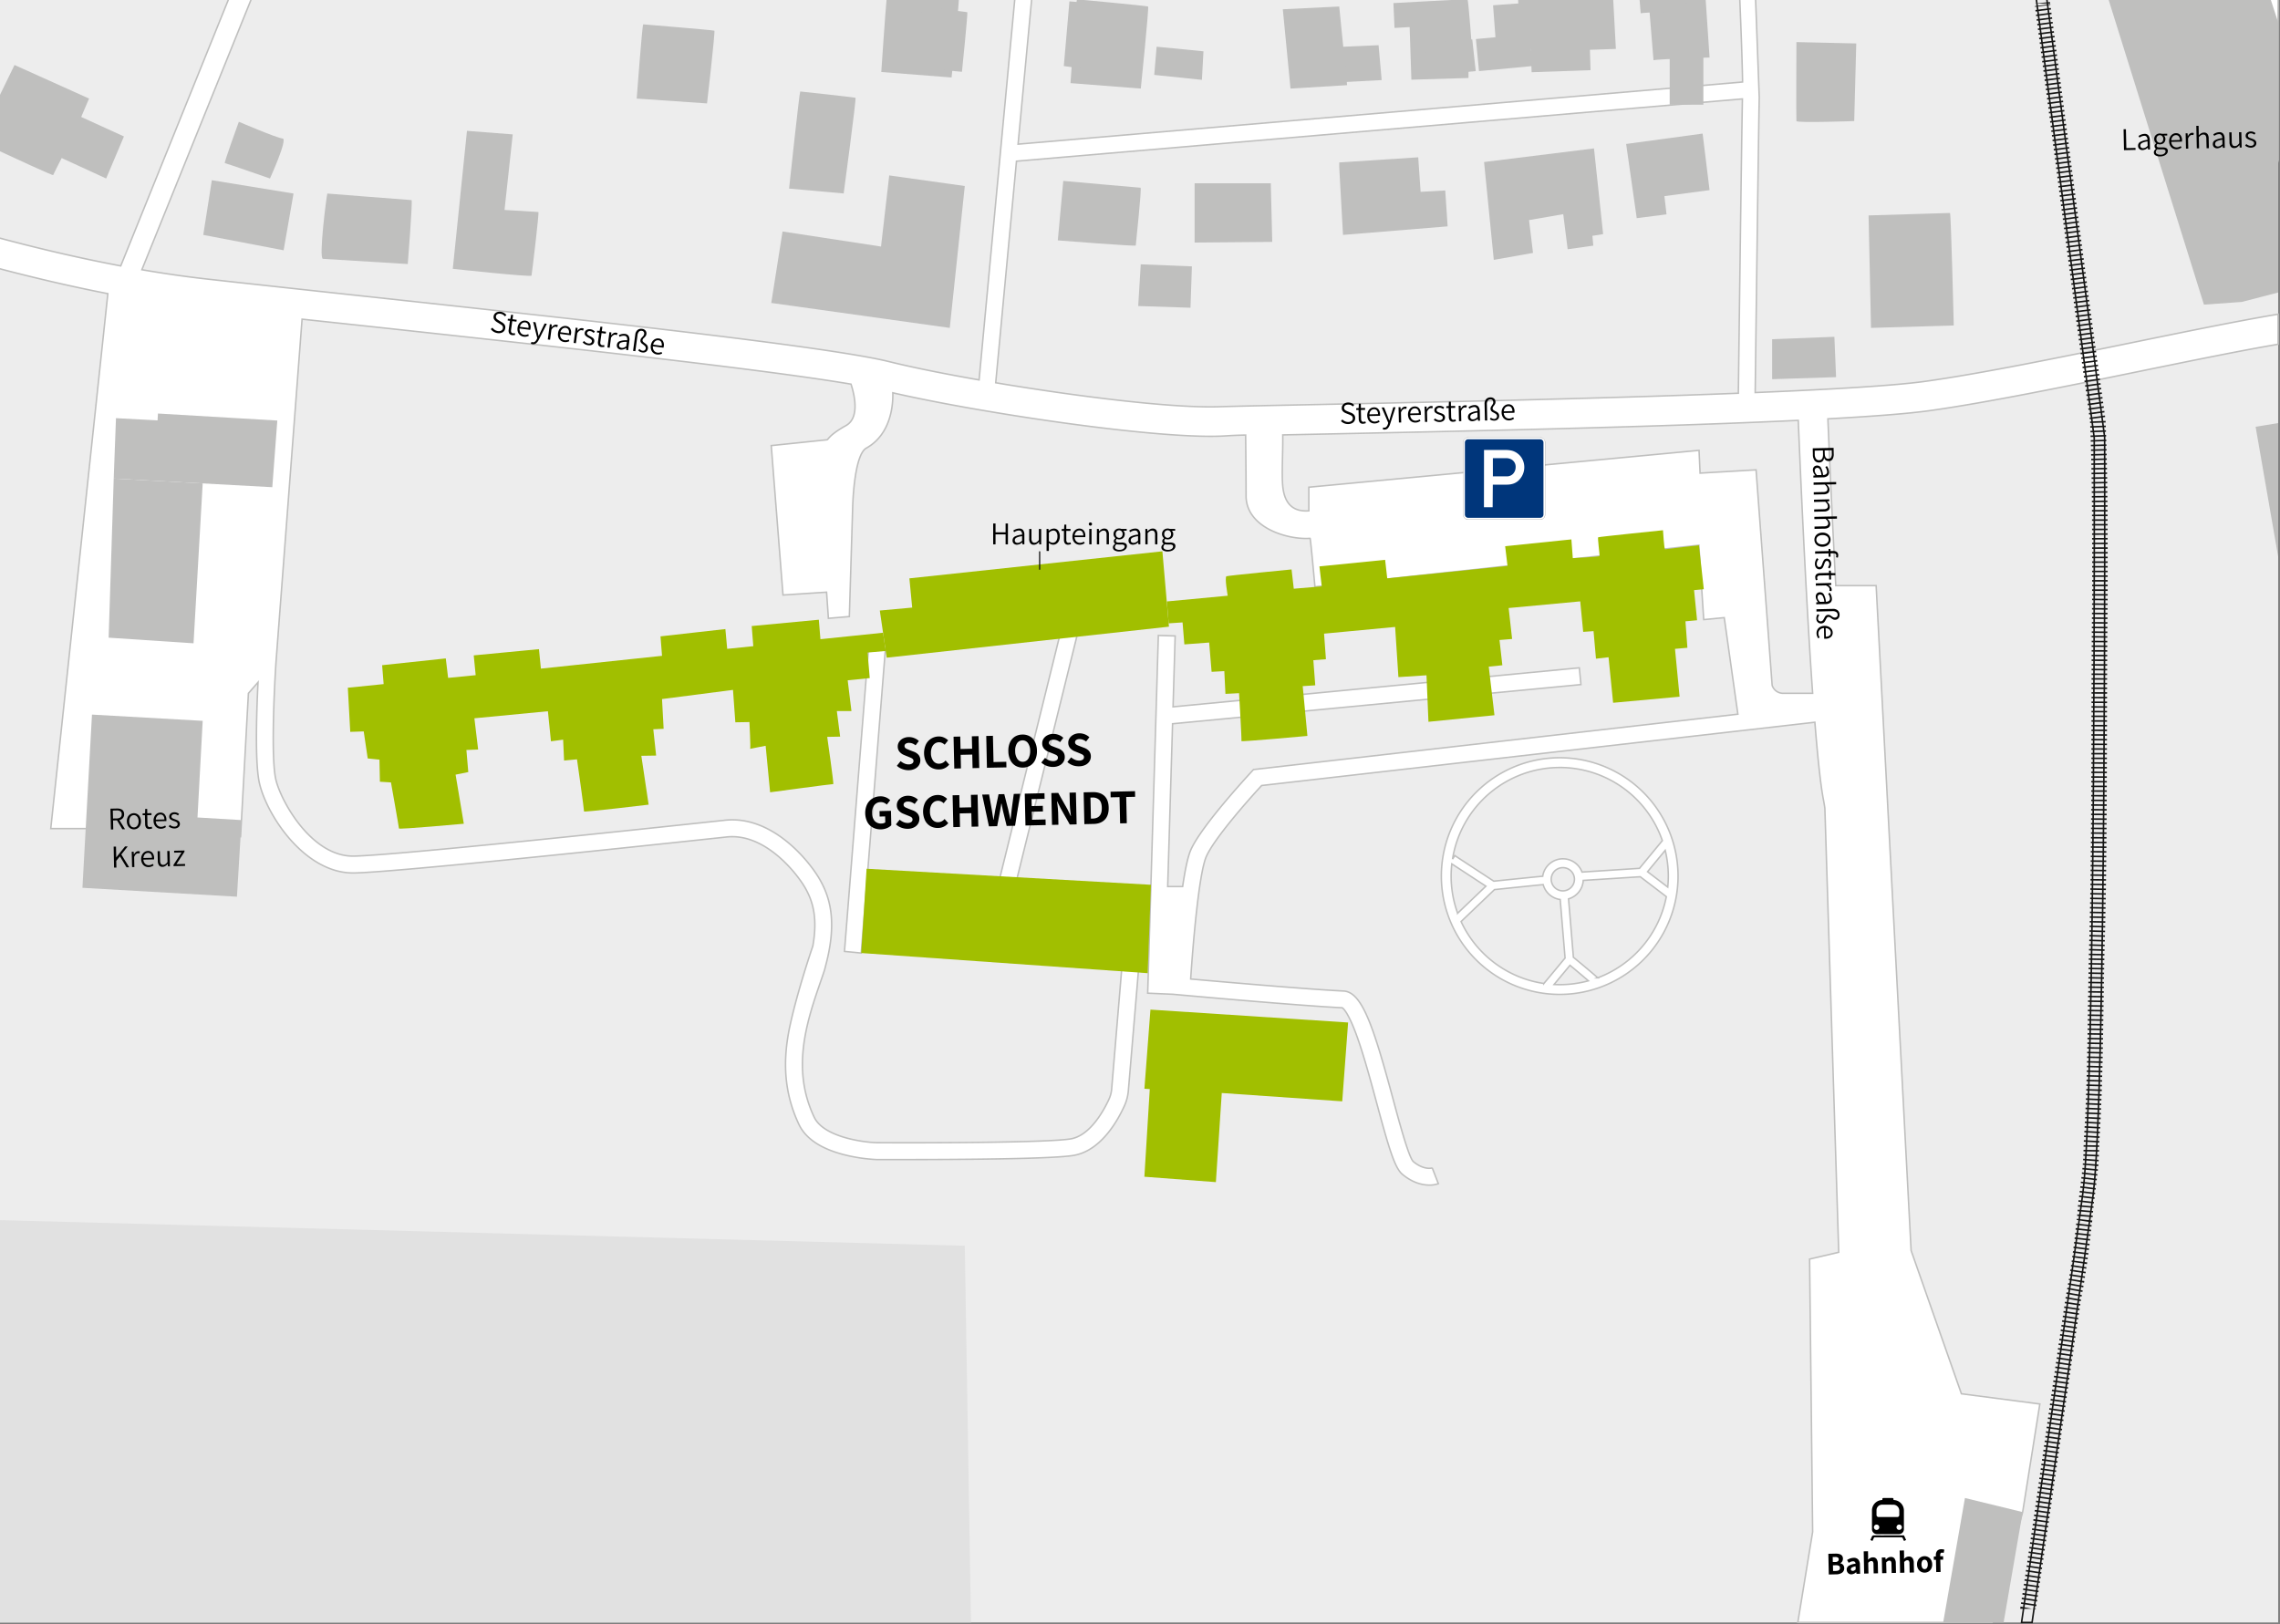 <svg xmlns="http://www.w3.org/2000/svg" viewBox="0 0 1873.54 1334.82"><rect x="0" y="0" width="1873.54" height="1334.82" fill="#808080" stroke="none"/><defs><style>.cls-1{fill:#ededed;}.cls-10,.cls-2{fill:#fff;}.cls-2{stroke:#bfbfbe;stroke-width:1.22px;}.cls-2,.cls-3,.cls-4,.cls-5,.cls-9{stroke-miterlimit:10;}.cls-3,.cls-4,.cls-5,.cls-9{fill:none;stroke:#161615;}.cls-3,.cls-4{stroke-width:12.77px;}.cls-4{stroke-dasharray:1.28 2.56;}.cls-5{stroke-width:1.28px;}.cls-6{fill:#a1bf00;}.cls-7{fill:#bfbfbe;}.cls-8{fill:#e1e1e1;}.cls-9{stroke-width:1px;}.cls-11{fill:#00367b;}</style></defs><title>karte_LPBZ</title><g id="Layer_1" data-name="Layer 1"><rect class="cls-1" x="-6" y="-4.6" width="1878.03" height="1338.02"/><path class="cls-2" d="M1752.27,281.53c-61.12,12.52-124.33,25.47-170.18,31.88-25.63,3.58-77.36,6.64-139.8,9.22.59-46.75,2.67-209.29,3.34-242.52,0,0-1.52-40.86-3.16-84.71h-13c1.22,29.1,2.24,56.86,2.45,72L836.58,118.48,848.12-4.6H834.25L804.54,312.24c-29.06-5.1-55.17-10.38-73.79-15-51.15-12.68-254.14-34.64-433.24-54-45.74-4.95-88.94-9.62-126.71-13.83-18-2-36.12-4.64-54.22-7.74L208.05-4.6H189.42L99.22,218.53C63.12,211.74,27.48,203.22-6,194.13v25.21c30.29,8.09,62.23,15.68,94.62,22L41.71,681H70.42l127.25,6.64,6.45-117.83,7.91-9.06c-1.23,24.42-2.64,66.8,1.21,83.15,6.25,26.57,37.19,73.55,76.81,73.55h.88c16.35-.28,81.57-5.52,299.44-28.83l6.87-.74c31.74-3.38,58,30.34,64.73,42.42,5.49,9.89,10.24,23.2,5.95,47.24-1.5,4.38-12.23,36-18.46,64-7,31.35-4.73,57.57,7,82.51,5.55,11.75,18.19,20.19,37.56,25.07A134.48,134.48,0,0,0,720.2,953h.16c1.43,0,10.92,0,24.71,0,41.06,0,120.19-.4,137.34-3.44,21.68-3.83,35.29-27,41.47-40.54a37.83,37.83,0,0,0,3.32-12.66L936,791.81l-13.77-1.15-8.77,104.55a24.22,24.22,0,0,1-2.12,8.07c-4.07,8.88-15.26,29.85-31.32,32.69-17.35,3.07-111.86,3.42-159.49,3.17-11.81-.35-43.86-4.78-51.5-21-10.41-22-12.33-45.42-6.07-73.61,4.15-18.66,10.6-34.95,14.6-47.36l1.08-4.2c9.71-36.75,2.66-56.39-4.57-69.41-8.44-15.18-38.93-53.63-78.28-49.45l-6.87.74c-217.36,23.26-282.14,28.48-298.21,28.76H290c-34.08,0-59.08-44.88-63.33-62.91-4.1-17.46-1.27-75.94.17-97l21.38-281.38,46.66,5c148.43,16.06,328.64,35.55,404.42,48.4,2.77,8.54,7.38,27.61-4.08,34-14.84,8.31-14.5,11.82-15.84,11.75l-45.63,4.75,9.67,122.8,35.8-2.33,1.5,21.49,17.21-1.45,2.68-88s.67-44.5,11.29-50.45c20.85-11.69,22-36.77,21.75-45.45,68.64,15.87,211.38,37.57,268.66,35.65,6.2-.21,7.67-.62,21.26-.92.18,14.21.37,36.15.37,50,0,26,34,36.25,52.59,34.89.42,0,4,39.84,4,39.84L1396,448.11l4,61.14,16.86-1.62,11.2,79.34-398,45.5s-42.68,45.6-51.58,66.15c-2.55,5.86-4.77,17-6.67,30H959.53l4-133.78,335.57-32.22-1.32-13.76L963.93,580.91l1.73-58.24-13.81-.41-8.76,294,20.7.9,6.66.61c1,.08,96.49,8.74,132.48,10.49.93.55,5.38,4.17,12.93,25.74,5.36,15.36,10.5,34.39,15.47,52.79,10.08,37.38,14.8,53.11,21,58.29,8.17,6.88,16.25,8.92,22.28,8.92a20.63,20.63,0,0,0,7.31-1.2l-5-12.89.17-.06c-.28.09-7,2.14-15.83-5.28-3.82-4.1-11.19-31.42-16.57-51.38-16.13-59.74-25.4-88-40.75-88.71-30-1.44-103-7.87-125.53-9.87,1.86-28.41,6.73-86.52,12.8-100.53,6.28-14.49,33.5-45.5,45.53-58.49l454.59-52c2.25,28.22,4.64,51.16,7,63.48.42,2.14.82,4.53,1.21,7.12l11.4,365-23.93,5.6,2.49,224.21-12.18,74.41h159.59l25.16-90.7,14.12-88.81-64.45-8.41-41.32-117.7-28.75-546.5h-33.15c-3.14-58-5.51-113.39-6.49-137.07,36.33-2,65.62-4.21,83.42-6.7,46.61-6.51,110.19-19.54,171.69-32.14,42.68-8.74,83.71-17.14,114.87-22.46V258.23C1839.81,263.6,1796.93,272.38,1752.27,281.53ZM1001.5,334.29c-38.28,1.25-116.42-8.46-183.3-19.71l17.07-182.12L1431.79,81.3c-.71,36.65-2.76,196.78-3.33,241.89-115.34,4.54-261.9,7.55-349.25,9.35C1041.21,333.32,1013.76,333.88,1001.5,334.29Zm464.05,235.53a9.51,9.51,0,0,1-9.33-6.56L1443,386.16l-46,2.69-.85-18.71-320.64,30.28v19.41c-15.6,1.16-20.3-9.1-21.42-20.1-1-10.22.19-27.61,0-42.3l25.59-.53c107.2-2.2,280.18-5.75,398-11.42,1.49,36.37,6.1,143.63,11.82,224.34Z"/><rect class="cls-2" x="742.21" y="611.21" width="224.21" height="13.82" transform="translate(49.26 1299.16) rotate(-76.12)"/><polygon class="cls-2" points="1872.03 -4.59 1836.93 -4.59 1872.03 129.18 1872.03 -4.59"/><path class="cls-3" d="M1666.47,1322.2c0-.21.06-.42.1-.63"/><path class="cls-4" d="M1667,1319.05c12.74-83.31,23.65-165.51,36.52-250.64q6-31.58,9-63.15c1-5,1.19-15.46,2.19-20.47,2-17,3.83-27.65,3.83-43.69,4-60.14,3-120.29,5-180.43,2-90.22,1-179.43,2-269.65,0-48.11.29-97.42-1.72-145.54-16-113-30.19-228.06-45.37-341.29"/><path class="cls-3" d="M1678.26,2.92c0-.21-.06-.42-.08-.63"/><path class="cls-5" d="M1711.53,980.61c-6.2,47.5-30.63,216.9-50.35,352.82h8.63c19.69-135.71,44-304.17,50.17-351.54,10.81-82.8,9.5-600.46,9.44-622.45v-.33l-48-363.71h-8.63l48.1,364.45C1720.93,375.8,1722.15,899.33,1711.53,980.61Z"/><path d="M405.67,272.66a8.2,8.2,0,0,1-2.37-2.21l1.34-1.16a7,7,0,0,0,2,1.88,6.16,6.16,0,0,0,2.5.92,4.25,4.25,0,0,0,2.83-.43,2.65,2.65,0,0,0,1.29-2,2.78,2.78,0,0,0-.17-1.47,2.84,2.84,0,0,0-.81-1,17.62,17.62,0,0,0-1.5-1l-2.31-1.41a7.5,7.5,0,0,1-2.24-2,3.74,3.74,0,0,1-.61-2.82,4,4,0,0,1,1-2.18,4.43,4.43,0,0,1,2.08-1.33,6.28,6.28,0,0,1,2.75-.21,6.86,6.86,0,0,1,2.68.94,6.73,6.73,0,0,1,2,1.81L414.85,260a5.52,5.52,0,0,0-3.69-2.15,3.77,3.77,0,0,0-2.49.4,2.36,2.36,0,0,0-1.17,1.79,2.16,2.16,0,0,0,.24,1.4,3.23,3.23,0,0,0,.84,1,14.81,14.81,0,0,0,1.38.92l2.3,1.42a7,7,0,0,1,2.37,2.07,4.1,4.1,0,0,1,.54,2.92,4.45,4.45,0,0,1-1,2.33,4.78,4.78,0,0,1-2.22,1.44,6.92,6.92,0,0,1-3.08.22A8.15,8.15,0,0,1,405.67,272.66Z"/><path d="M418.42,274a4.94,4.94,0,0,1-.39-3.13l1-7.2-1.88-.26.19-1.42,2,.14.7-3.51,1.58.21-.47,3.54,3.43.46-.21,1.55-3.43-.46-1,7.26a3.08,3.08,0,0,0,.2,1.92,1.8,1.8,0,0,0,1.45.83,4.55,4.55,0,0,0,1.49-.15l.2,1.48a8,8,0,0,1-2.31.16A3.16,3.16,0,0,1,418.42,274Z"/><path d="M435.66,271.1,427,270a5.07,5.07,0,0,0,.9,3.59,4.18,4.18,0,0,0,2.85,1.61,5.68,5.68,0,0,0,3.31-.58l.53,1.34a9.23,9.23,0,0,1-2,.68,6.64,6.64,0,0,1-2.24.06,5.91,5.91,0,0,1-2.9-1.2,5.52,5.52,0,0,1-1.84-2.57,7.43,7.43,0,0,1-.32-3.59,7.34,7.34,0,0,1,1.25-3.36,5.93,5.93,0,0,1,2.39-2,5.06,5.06,0,0,1,2.85-.45,4.48,4.48,0,0,1,3.41,2.05,6.55,6.55,0,0,1,.73,4.48A6.24,6.24,0,0,1,435.66,271.1Zm-1.42-1.58a4.74,4.74,0,0,0-.44-3.16,2.92,2.92,0,0,0-2.23-1.38,3.49,3.49,0,0,0-2.62.73,4.84,4.84,0,0,0-1.71,2.87Z"/><path d="M436.19,282.43l.57-1.48a2.59,2.59,0,0,0,1,.34,2.37,2.37,0,0,0,1.86-.54,5.63,5.63,0,0,0,1.44-1.93l.44-.92-3.38-13.28,1.94.26,1.72,7.54.77,3.68h.11c.33-.69.69-1.45,1.06-2.27l.49-1.1,3.32-6.86,1.83.24-6.59,13.06a9.07,9.07,0,0,1-2.22,2.92,3.67,3.67,0,0,1-2.93.78A3.86,3.86,0,0,1,436.19,282.43Z"/><path d="M451.82,266.46l1.56.21-.16,2.32h.08a5.62,5.62,0,0,1,1.83-1.7,3.2,3.2,0,0,1,2.08-.43,2.94,2.94,0,0,1,1.26.43l-.58,1.6a3.9,3.9,0,0,0-1.16-.36,2.7,2.7,0,0,0-1.84.49,5.56,5.56,0,0,0-1.79,2L452,279.24l-1.86-.25Z"/><path d="M468.93,275.56l-8.65-1.16a5,5,0,0,0,.9,3.59,4.16,4.16,0,0,0,2.85,1.62,5.68,5.68,0,0,0,3.31-.58l.53,1.33a8.77,8.77,0,0,1-2,.69,6.41,6.41,0,0,1-2.24.05,5.81,5.81,0,0,1-2.9-1.19,5.52,5.52,0,0,1-1.84-2.57,7.44,7.44,0,0,1-.32-3.59,7.34,7.34,0,0,1,1.25-3.36,5.93,5.93,0,0,1,2.39-2,5.06,5.06,0,0,1,2.85-.45,4.51,4.51,0,0,1,3.42,2,6.61,6.61,0,0,1,.72,4.48A6.44,6.44,0,0,1,468.93,275.56ZM467.52,274a4.79,4.79,0,0,0-.45-3.16,2.92,2.92,0,0,0-2.23-1.38,3.49,3.49,0,0,0-2.62.73,4.79,4.79,0,0,0-1.7,2.87Z"/><path d="M473.06,269.3l1.55.21-.15,2.32h.07a5.66,5.66,0,0,1,1.84-1.7,3.31,3.31,0,0,1,2.08-.43,3,3,0,0,1,1.25.43l-.58,1.61a4.17,4.17,0,0,0-1.16-.37,2.77,2.77,0,0,0-1.84.49,5.77,5.77,0,0,0-1.79,2.05l-1.09,8.16-1.86-.25Z"/><path d="M480.8,282.93a8,8,0,0,1-2-1.54l1.12-1.14a8.72,8.72,0,0,0,1.66,1.38,5,5,0,0,0,1.91.65,2.79,2.79,0,0,0,2-.34,2,2,0,0,0,.88-1.41,1.71,1.71,0,0,0-.57-1.55,9,9,0,0,0-2-1.32,10.7,10.7,0,0,1-2.6-1.78,2.6,2.6,0,0,1-.72-2.32A3.2,3.2,0,0,1,482,271.2a4.62,4.62,0,0,1,3.25-.58,5.5,5.5,0,0,1,2,.66,7.17,7.17,0,0,1,1.62,1.24l-1.07,1.1a7.43,7.43,0,0,0-1.31-1,3.72,3.72,0,0,0-1.43-.48,2.67,2.67,0,0,0-1.89.31,1.78,1.78,0,0,0-.8,1.27,1.46,1.46,0,0,0,.24,1,3,3,0,0,0,.83.78c.34.21.82.49,1.44.83a18.54,18.54,0,0,1,2,1.16,3.68,3.68,0,0,1,1.14,1.27,2.91,2.91,0,0,1,.3,1.89,3.49,3.49,0,0,1-.77,1.78,3.68,3.68,0,0,1-1.73,1.12,5.58,5.58,0,0,1-2.48.17A7.15,7.15,0,0,1,480.8,282.93Z"/><path d="M491.81,283.81a5,5,0,0,1-.4-3.13l1-7.21-1.89-.25.19-1.42,2,.13.71-3.51,1.58.22-.48,3.53,3.44.46-.21,1.56-3.43-.46-1,7.25a3.14,3.14,0,0,0,.21,1.92,1.78,1.78,0,0,0,1.45.83,4.49,4.49,0,0,0,1.49-.14l.2,1.47a7.31,7.31,0,0,1-2.31.16A3.13,3.13,0,0,1,491.81,283.81Z"/><path d="M500.8,273l1.55.21-.15,2.32h.08a5.63,5.63,0,0,1,1.83-1.7,3.25,3.25,0,0,1,2.08-.43,3.08,3.08,0,0,1,1.26.43l-.59,1.61a4.07,4.07,0,0,0-1.16-.37,2.78,2.78,0,0,0-1.84.49,5.67,5.67,0,0,0-1.78,2.05L501,285.8l-1.86-.25Z"/><path d="M507.6,286.06a3.39,3.39,0,0,1-.68-2.75,3.49,3.49,0,0,1,2.28-2.89,15.63,15.63,0,0,1,6.15-.74,4.46,4.46,0,0,0-.29-2.5,2.3,2.3,0,0,0-1.95-1.22,6.91,6.91,0,0,0-4,.86l-.58-1.39a8.78,8.78,0,0,1,5.08-1,3.8,3.8,0,0,1,3,1.78,6.08,6.08,0,0,1,.54,3.87l-1,7.75-1.55-.21,0-1.54h-.08a6.85,6.85,0,0,1-4.46,1.27A3.82,3.82,0,0,1,507.6,286.06Zm5-.37a8,8,0,0,0,2-1.08l.5-3.66a12.61,12.61,0,0,0-4.75.57,2.43,2.43,0,0,0-1.64,1.93,2,2,0,0,0,.43,1.68,2.59,2.59,0,0,0,1.59.75A3.94,3.94,0,0,0,512.63,285.69Z"/><path d="M524.44,288l.95-1.22a6.39,6.39,0,0,0,1.27,1,3.54,3.54,0,0,0,1.37.47,2.22,2.22,0,0,0,1.78-.42,2.18,2.18,0,0,0,.81-1.47,2,2,0,0,0-.17-1.25,3.22,3.22,0,0,0-.69-.93c-.28-.25-.69-.57-1.21-1a14.05,14.05,0,0,1-1.31-1,3.36,3.36,0,0,1-.79-1.09,2.69,2.69,0,0,1-.18-1.52,3.08,3.08,0,0,1,.5-1.37,9.3,9.3,0,0,1,1.09-1.26,9.42,9.42,0,0,0,1-1.19,2.75,2.75,0,0,0,.45-1.24,2.4,2.4,0,0,0-.35-1.76,2.17,2.17,0,0,0-1.58-.87,2.64,2.64,0,0,0-2.35.75,5.11,5.11,0,0,0-1.2,3l-1.75,13-1.86-.25,1.8-13.4a5.61,5.61,0,0,1,1.81-3.69,4.61,4.61,0,0,1,3.78-1,4.08,4.08,0,0,1,2.83,1.45,3.57,3.57,0,0,1,.73,2.78,3.5,3.5,0,0,1-.57,1.6,9.71,9.71,0,0,1-1.19,1.37,7.71,7.71,0,0,0-1,1,2.37,2.37,0,0,0-.4,1,1.57,1.57,0,0,0,.35,1.27,8.8,8.8,0,0,0,1.47,1.26,13.5,13.5,0,0,1,1.46,1.16,3.52,3.52,0,0,1,.88,1.3A4,4,0,0,1,531,289a4.07,4.07,0,0,1-3.07.68A5.83,5.83,0,0,1,524.44,288Z"/><path d="M545.16,285.78l-8.65-1.16a5.07,5.07,0,0,0,.9,3.59,4.16,4.16,0,0,0,2.85,1.62,5.76,5.76,0,0,0,3.31-.58l.53,1.33a10,10,0,0,1-2,.69,6.66,6.66,0,0,1-2.24.05,6,6,0,0,1-2.91-1.19,5.67,5.67,0,0,1-1.83-2.57,8.13,8.13,0,0,1,.93-6.95,6,6,0,0,1,2.39-2,5.12,5.12,0,0,1,2.84-.44,4.48,4.48,0,0,1,3.42,2.05,6.52,6.52,0,0,1,.73,4.47A6.37,6.37,0,0,1,545.16,285.78Zm-1.42-1.58a4.84,4.84,0,0,0-.44-3.17,2.89,2.89,0,0,0-2.24-1.37,3.46,3.46,0,0,0-2.62.72,4.91,4.91,0,0,0-1.7,2.88Z"/><path d="M1104.59,347.91a8.11,8.11,0,0,1-2.68-1.82l1.14-1.35a7,7,0,0,0,2.22,1.55,6.15,6.15,0,0,0,2.62.53,4.28,4.28,0,0,0,2.73-.87,2.63,2.63,0,0,0,1-2.19,2.67,2.67,0,0,0-.4-1.42,2.64,2.64,0,0,0-1-.89,14.51,14.51,0,0,0-1.63-.77l-2.5-1a7.58,7.58,0,0,1-2.53-1.61,3.81,3.81,0,0,1-1-2.69,4.1,4.1,0,0,1,.63-2.31,4.6,4.6,0,0,1,1.85-1.63,6.38,6.38,0,0,1,2.69-.64,6.85,6.85,0,0,1,2.79.51,6.92,6.92,0,0,1,2.23,1.49l-1,1.25a5.46,5.46,0,0,0-4-1.55,3.76,3.76,0,0,0-2.41.78,2.34,2.34,0,0,0-.87,1.95,2.15,2.15,0,0,0,.45,1.35,3.22,3.22,0,0,0,1,.83,14,14,0,0,0,1.5.7l2.5,1a7.12,7.12,0,0,1,2.66,1.68,4.15,4.15,0,0,1,1,2.8,4.45,4.45,0,0,1-.65,2.46,4.79,4.79,0,0,1-2,1.77,6.78,6.78,0,0,1-3,.69A8,8,0,0,1,1104.59,347.91Z"/><path d="M1117.39,347.23a5,5,0,0,1-.88-3l-.16-7.27-1.9,0,0-1.43,2-.18.16-3.57,1.59,0,.08,3.57,3.46-.08,0,1.57-3.47.08.17,7.32a3.13,3.13,0,0,0,.5,1.86,1.77,1.77,0,0,0,1.56.59,4.2,4.2,0,0,0,1.45-.37l.43,1.43a8,8,0,0,1-2.26.52A3.16,3.16,0,0,1,1117.39,347.23Z"/><path d="M1134,341.72l-8.73.2a5.06,5.06,0,0,0,1.45,3.41,4.15,4.15,0,0,0,3.06,1.15,5.7,5.7,0,0,0,3.18-1.09l.73,1.24a9.57,9.57,0,0,1-1.9,1,6.39,6.39,0,0,1-2.21.4,5.86,5.86,0,0,1-3-.72,5.56,5.56,0,0,1-2.22-2.26,8.18,8.18,0,0,1-.16-7,6,6,0,0,1,2-2.38,5.11,5.11,0,0,1,2.74-.88,4.49,4.49,0,0,1,3.7,1.49,6.57,6.57,0,0,1,1.41,4.31A7.83,7.83,0,0,1,1134,341.72Zm-1.65-1.34a4.81,4.81,0,0,0-.93-3.06,2.87,2.87,0,0,0-2.42-1,3.46,3.46,0,0,0-2.47,1.12,4.81,4.81,0,0,0-1.24,3.11Z"/><path d="M1136.26,352.83l.33-1.55a2.85,2.85,0,0,0,1,.19,2.35,2.35,0,0,0,1.75-.82,5.93,5.93,0,0,0,1.13-2.14l.29-1-5.4-12.6,2-.05,2.87,7.19,1.33,3.51h.11c.22-.74.46-1.54.7-2.42l.31-1.15,2.21-7.3,1.85,0-4.48,13.92a9.1,9.1,0,0,1-1.75,3.23,3.65,3.65,0,0,1-2.77,1.23A4,4,0,0,1,1136.26,352.83Z"/><path d="M1149.22,334.62l1.57,0,.21,2.32h.08a5.7,5.7,0,0,1,1.54-2,3.35,3.35,0,0,1,2-.75,3.1,3.1,0,0,1,1.31.23l-.33,1.68a4,4,0,0,0-1.2-.18,2.72,2.72,0,0,0-1.74.77,5.63,5.63,0,0,0-1.45,2.3l.19,8.23-1.88,0Z"/><path d="M1167.54,341l-8.73.19a5,5,0,0,0,1.45,3.41,4.16,4.16,0,0,0,3.06,1.16,5.77,5.77,0,0,0,3.18-1.09l.73,1.23a9.12,9.12,0,0,1-1.9,1,6.64,6.64,0,0,1-2.21.4,6,6,0,0,1-3.06-.73,5.63,5.63,0,0,1-2.21-2.25,8.18,8.18,0,0,1-.16-7,5.92,5.92,0,0,1,2-2.38,5.13,5.13,0,0,1,2.74-.89,4.53,4.53,0,0,1,3.7,1.5,6.57,6.57,0,0,1,1.41,4.31A7.9,7.9,0,0,1,1167.54,341Zm-1.65-1.35a4.78,4.78,0,0,0-.93-3.05,2.91,2.91,0,0,0-2.42-1,3.51,3.51,0,0,0-2.48,1.13,4.86,4.86,0,0,0-1.23,3.1Z"/><path d="M1170.64,334.14l1.57,0,.21,2.31h.07a5.84,5.84,0,0,1,1.55-2,3.2,3.2,0,0,1,2-.75,3,3,0,0,1,1.31.23l-.33,1.68a4.36,4.36,0,0,0-1.2-.19,2.77,2.77,0,0,0-1.74.77,5.7,5.7,0,0,0-1.45,2.3l.18,8.24-1.87,0Z"/><path d="M1180.41,346.4a7.89,7.89,0,0,1-2.19-1.22l.93-1.3A8.62,8.62,0,0,0,1181,345a4.77,4.77,0,0,0,2,.34,2.79,2.79,0,0,0,1.92-.64,2,2,0,0,0,.64-1.52,1.72,1.72,0,0,0-.8-1.45,9,9,0,0,0-2.2-1,10.53,10.53,0,0,1-2.85-1.36,2.57,2.57,0,0,1-1.06-2.17,3.19,3.19,0,0,1,1.1-2.57,4.63,4.63,0,0,1,3.12-1.08,5.63,5.63,0,0,1,2.07.35,6.88,6.88,0,0,1,1.79,1l-.89,1.24a7.33,7.33,0,0,0-1.45-.8,3.62,3.62,0,0,0-1.49-.25,2.62,2.62,0,0,0-1.81.6,1.72,1.72,0,0,0-.59,1.38,1.38,1.38,0,0,0,.4,1,2.77,2.77,0,0,0,.94.65c.36.15.88.35,1.55.6a19.67,19.67,0,0,1,2.1.84,3.92,3.92,0,0,1,1.33,1.08,3,3,0,0,1,.59,1.82,3.45,3.45,0,0,1-.5,1.88,3.6,3.6,0,0,1-1.53,1.37,5.47,5.47,0,0,1-2.42.55A6.88,6.88,0,0,1,1180.41,346.4Z"/><path d="M1191.42,345.56a4.94,4.94,0,0,1-.88-3l-.16-7.27-1.91.05,0-1.44,2-.17.15-3.58,1.59,0,.08,3.57,3.47-.08,0,1.56-3.46.08.16,7.32a3.21,3.21,0,0,0,.5,1.87,1.83,1.83,0,0,0,1.57.59,4.56,4.56,0,0,0,1.45-.37l.42,1.42a7.6,7.6,0,0,1-2.25.52A3.15,3.15,0,0,1,1191.42,345.56Z"/><path d="M1198.63,333.51l1.56,0,.21,2.31h.08a5.6,5.6,0,0,1,1.54-2,3.22,3.22,0,0,1,2-.75,3,3,0,0,1,1.31.23L1205,335a4.48,4.48,0,0,0-1.21-.19,2.83,2.83,0,0,0-1.74.77,5.8,5.8,0,0,0-1.45,2.3l.19,8.24-1.88,0Z"/><path d="M1207.37,345.33a3.36,3.36,0,0,1-1.11-2.6,3.5,3.5,0,0,1,1.81-3.21,15.61,15.61,0,0,1,6-1.69,4.43,4.43,0,0,0-.67-2.42,2.29,2.29,0,0,0-2.12-.9,6.86,6.86,0,0,0-3.8,1.46l-.78-1.28a8.84,8.84,0,0,1,4.86-1.78,3.83,3.83,0,0,1,3.26,1.29,6.11,6.11,0,0,1,1.13,3.75l.17,7.81-1.56,0-.19-1.54h-.08a6.85,6.85,0,0,1-4.2,1.94A3.8,3.8,0,0,1,1207.37,345.33Zm4.91-1.14a8.52,8.52,0,0,0,1.86-1.38l-.08-3.7a12.69,12.69,0,0,0-4.6,1.3,2.42,2.42,0,0,0-1.32,2.17,2,2,0,0,0,.69,1.59,2.54,2.54,0,0,0,1.68.49A3.93,3.93,0,0,0,1212.28,344.19Z"/><path d="M1224.29,344.59l.76-1.35a6.23,6.23,0,0,0,1.41.83,3.43,3.43,0,0,0,1.43.25,2.25,2.25,0,0,0,1.9-3.48,3.31,3.31,0,0,0-.83-.8,15.2,15.2,0,0,0-1.34-.77,15.56,15.56,0,0,1-1.46-.81,3.19,3.19,0,0,1-.94-1,2.77,2.77,0,0,1-.42-1.47,3.1,3.1,0,0,1,.29-1.43,9.41,9.41,0,0,1,.88-1.42,9.69,9.69,0,0,0,.83-1.33,2.73,2.73,0,0,0,.25-1.3,2.43,2.43,0,0,0-.62-1.68,2.16,2.16,0,0,0-1.7-.61,2.64,2.64,0,0,0-2.2,1.1,5.1,5.1,0,0,0-.72,3.13l.29,13.14-1.87,0-.31-13.52a5.6,5.6,0,0,1,1.22-3.93,4.6,4.6,0,0,1,3.59-1.52,4.1,4.1,0,0,1,3,1,3.55,3.55,0,0,1,1.15,2.63,3.7,3.7,0,0,1-.31,1.66,10.28,10.28,0,0,1-1,1.55,6.84,6.84,0,0,0-.79,1.16,2.36,2.36,0,0,0-.23,1.08,1.57,1.57,0,0,0,.53,1.2,9.57,9.57,0,0,0,1.66,1,14.47,14.47,0,0,1,1.62.91,3.51,3.51,0,0,1,1.54,3,3.65,3.65,0,0,1-1.06,2.75,4.06,4.06,0,0,1-2.92,1.15A5.9,5.9,0,0,1,1224.29,344.59Z"/><path d="M1244.43,339.23l-8.73.2a5,5,0,0,0,1.45,3.41,4.11,4.11,0,0,0,3.06,1.15,5.68,5.68,0,0,0,3.18-1.08l.73,1.23a9.62,9.62,0,0,1-1.9,1,6.64,6.64,0,0,1-2.21.4,6,6,0,0,1-3-.73,5.56,5.56,0,0,1-2.22-2.26,7.45,7.45,0,0,1-.87-3.49,7.52,7.52,0,0,1,.71-3.52,6,6,0,0,1,2.05-2.37,5,5,0,0,1,2.74-.89,4.51,4.51,0,0,1,3.7,1.5,6.55,6.55,0,0,1,1.41,4.31A7.69,7.69,0,0,1,1244.43,339.23Zm-1.65-1.34a4.81,4.81,0,0,0-.93-3.06,2.93,2.93,0,0,0-2.42-1,3.52,3.52,0,0,0-2.48,1.12,4.89,4.89,0,0,0-1.23,3.11Z"/><path d="M1506.7,368.08l.11,4.95a7.71,7.71,0,0,1-.93,4.31,3.53,3.53,0,0,1-3.13,1.62,4,4,0,0,1-2.32-.62,3.51,3.51,0,0,1-1.44-1.85h-.1a4.55,4.55,0,0,1-1.31,2.62,3.93,3.93,0,0,1-2.73,1,4.34,4.34,0,0,1-3.77-1.65,7.83,7.83,0,0,1-1.38-4.67l-.12-5.34Zm-15.47,5.38a6.23,6.23,0,0,0,1,3.58,3,3,0,0,0,2.67,1.19q3.23-.08,3.12-4.92l-.07-3.1-6.75.15Zm8.22-.65c.07,2.88,1.07,4.3,3,4.26a2.44,2.44,0,0,0,2.19-1.1,5.89,5.89,0,0,0,.61-3.19l-.06-2.74-5.82.13Z"/><path d="M1490.55,383.72a3.34,3.34,0,0,1,2.61-1.1,3.5,3.5,0,0,1,3.21,1.8,15.87,15.87,0,0,1,1.68,6,4.33,4.33,0,0,0,2.42-.67,2.28,2.28,0,0,0,.91-2.11,6.93,6.93,0,0,0-1.47-3.8l1.29-.79a8.85,8.85,0,0,1,1.77,4.86,3.76,3.76,0,0,1-1.29,3.26,6,6,0,0,1-3.74,1.13l-7.82.18,0-1.57,1.53-.19v-.07a6.84,6.84,0,0,1-1.95-4.21A3.84,3.84,0,0,1,1490.55,383.72Zm1.14,4.92a8.73,8.73,0,0,0,1.38,1.85l3.7-.08a12.55,12.55,0,0,0-1.3-4.6,2.42,2.42,0,0,0-2.17-1.32,2,2,0,0,0-1.58.69,2.55,2.55,0,0,0-.5,1.68A4,4,0,0,0,1491.69,388.64Z"/><path d="M1508.82,396.16l0,1.88-5.16.11H1501a9.84,9.84,0,0,1,1.65,2,4.37,4.37,0,0,1,.61,2.17,3.43,3.43,0,0,1-1.17,2.95,6.12,6.12,0,0,1-3.67,1l-8,.18,0-1.9,7.79-.18a4.69,4.69,0,0,0,2.65-.64,2.17,2.17,0,0,0,.79-1.94,3.34,3.34,0,0,0-.52-1.73,10.67,10.67,0,0,0-1.59-1.84l-9.25.21,0-1.88Z"/><path d="M1503.17,410.37l0,1.56-1.87.2v.07a9.69,9.69,0,0,1,1.66,2,4.39,4.39,0,0,1,.63,2.19,3.41,3.41,0,0,1-1.18,3,6.09,6.09,0,0,1-3.66,1l-8,.18,0-1.9,7.79-.18a4.69,4.69,0,0,0,2.65-.64,2.21,2.21,0,0,0,.79-1.94,3.43,3.43,0,0,0-.52-1.73,10.36,10.36,0,0,0-1.6-1.84l-9.25.21,0-1.88Z"/><path d="M1509.45,424.38l0,1.88-5.16.11h-2.66a9.58,9.58,0,0,1,1.65,2,4.34,4.34,0,0,1,.61,2.17,3.45,3.45,0,0,1-1.18,2.95,6.09,6.09,0,0,1-3.66,1l-8,.18,0-1.9,7.79-.18a4.63,4.63,0,0,0,2.64-.64,2.19,2.19,0,0,0,.8-1.94,3.35,3.35,0,0,0-.53-1.73,9.85,9.85,0,0,0-1.59-1.84l-9.25.2,0-1.87Z"/><path d="M1491.69,440.79a5.7,5.7,0,0,1,2.25-2.18,7.41,7.41,0,0,1,3.51-.87,7.49,7.49,0,0,1,3.56.71,5.73,5.73,0,0,1,2.35,2.07,5.7,5.7,0,0,1,.14,5.79,5.84,5.84,0,0,1-2.26,2.17,8.24,8.24,0,0,1-7.08.16,5.77,5.77,0,0,1-2.34-2.07,5.65,5.65,0,0,1-.13-5.78Zm1.53,4.85A4.21,4.21,0,0,0,1495,447a7.33,7.33,0,0,0,5.27-.12,4.28,4.28,0,0,0,1.75-1.41,3.41,3.41,0,0,0-.09-4,4.11,4.11,0,0,0-1.81-1.31,6.57,6.57,0,0,0-2.65-.42,5.72,5.72,0,0,0-3.62,1.15,3.46,3.46,0,0,0-.65,4.77Z"/><path d="M1506.33,454.74l-2.16.05.06,2.74-1.56,0-.07-2.73-11.07.25,0-1.91,11.07-.25,0-1.72,1.44,0,.17,1.72,2.18-.05a4.6,4.6,0,0,1,3,.83,3.28,3.28,0,0,1,1.12,2.65,5.13,5.13,0,0,1-.37,2l-1.47-.39a3.66,3.66,0,0,0,.29-1.46C1508.9,455.29,1508,454.7,1506.33,454.74Z"/><path d="M1491.83,460.91a7.51,7.51,0,0,1,1.22-2.19l1.29.93a8.32,8.32,0,0,0-1.1,1.85,4.93,4.93,0,0,0-.35,2,2.86,2.86,0,0,0,.65,1.92,1.93,1.93,0,0,0,1.52.64,1.72,1.72,0,0,0,1.45-.8,9.21,9.21,0,0,0,1-2.2,10.85,10.85,0,0,1,1.35-2.85,2.6,2.6,0,0,1,2.18-1.06,3.19,3.19,0,0,1,2.57,1.1,4.63,4.63,0,0,1,1.07,3.12,5.54,5.54,0,0,1-.34,2.06,6.79,6.79,0,0,1-1,1.8l-1.24-.89a7.33,7.33,0,0,0,.8-1.45,3.62,3.62,0,0,0,.25-1.49,2.67,2.67,0,0,0-.6-1.81,1.77,1.77,0,0,0-1.38-.6,1.42,1.42,0,0,0-1,.4,2.87,2.87,0,0,0-.65.94q-.22.56-.6,1.56a19.67,19.67,0,0,1-.84,2.1,3.92,3.92,0,0,1-1.08,1.33,3,3,0,0,1-1.82.59,3.45,3.45,0,0,1-1.88-.5,3.6,3.6,0,0,1-1.37-1.53,5.5,5.5,0,0,1-.55-2.42A6.88,6.88,0,0,1,1491.83,460.91Z"/><path d="M1492.67,471.92a4.94,4.94,0,0,1,3-.88l7.27-.17,0-1.9,1.44,0,.17,2,3.58.15,0,1.59-3.57.08.08,3.47-1.56,0-.08-3.46-7.32.16a3.21,3.21,0,0,0-1.87.5,1.78,1.78,0,0,0-.59,1.56,4.55,4.55,0,0,0,.37,1.46l-1.42.42a7.29,7.29,0,0,1-.52-2.26A3.13,3.13,0,0,1,1492.67,471.92Z"/><path d="M1504.72,479.13l0,1.56-2.32.21V481a5.7,5.7,0,0,1,2,1.54,3.22,3.22,0,0,1,.75,2,3,3,0,0,1-.23,1.31l-1.68-.33a4.36,4.36,0,0,0,.19-1.2,2.79,2.79,0,0,0-.78-1.74,5.66,5.66,0,0,0-2.3-1.45l-8.23.19,0-1.88Z"/><path d="M1492.9,487.87a3.34,3.34,0,0,1,2.6-1.11,3.48,3.48,0,0,1,3.21,1.81,15.61,15.61,0,0,1,1.69,6,4.52,4.52,0,0,0,2.42-.67,2.29,2.29,0,0,0,.9-2.12,6.86,6.86,0,0,0-1.46-3.8l1.28-.78a8.84,8.84,0,0,1,1.78,4.86,3.8,3.8,0,0,1-1.3,3.26,6.12,6.12,0,0,1-3.74,1.13l-7.81.17,0-1.56,1.53-.19v-.08a6.87,6.87,0,0,1-1.94-4.21A3.77,3.77,0,0,1,1492.9,487.87Zm1.14,4.91a8.67,8.67,0,0,0,1.38,1.86l3.7-.09a12.69,12.69,0,0,0-1.3-4.59,2.42,2.42,0,0,0-2.17-1.32,1.93,1.93,0,0,0-1.59.69,2.53,2.53,0,0,0-.49,1.67A3.85,3.85,0,0,0,1494,492.78Z"/><path d="M1493.64,504.79l1.35.75a6.5,6.5,0,0,0-.83,1.42,3.58,3.58,0,0,0-.26,1.42,2.27,2.27,0,0,0,.69,1.7,2.22,2.22,0,0,0,1.58.57,2.15,2.15,0,0,0,1.22-.36,3.31,3.31,0,0,0,.8-.83c.21-.32.47-.77.77-1.35a16.59,16.59,0,0,1,.81-1.45,3.19,3.19,0,0,1,1-.94,2.68,2.68,0,0,1,1.47-.42,3.23,3.23,0,0,1,1.43.28,10.93,10.93,0,0,1,1.42.88,8.06,8.06,0,0,0,1.33.83,2.73,2.73,0,0,0,1.3.26,2.43,2.43,0,0,0,1.68-.62,2.16,2.16,0,0,0,.61-1.7,2.63,2.63,0,0,0-1.1-2.2,5.13,5.13,0,0,0-3.14-.73l-13.13.3,0-1.88,13.52-.3a5.65,5.65,0,0,1,3.93,1.21,4.63,4.63,0,0,1,1.52,3.59,4.07,4.07,0,0,1-1,3,3.52,3.52,0,0,1-2.63,1.16,3.57,3.57,0,0,1-1.66-.32,9.4,9.4,0,0,1-1.55-1,6.84,6.84,0,0,0-1.16-.79,2.36,2.36,0,0,0-1.08-.23,1.57,1.57,0,0,0-1.2.53,9.57,9.57,0,0,0-1,1.66,15.44,15.44,0,0,1-.91,1.62,3.72,3.72,0,0,1-1.15,1.07,3.8,3.8,0,0,1-1.85.47,3.63,3.63,0,0,1-2.75-1.06,4.06,4.06,0,0,1-1.15-2.92A5.9,5.9,0,0,1,1493.64,504.79Z"/><path d="M1499,524.93l-.19-8.73a5.07,5.07,0,0,0-3.41,1.44,4.2,4.2,0,0,0-1.16,3.07,5.77,5.77,0,0,0,1.09,3.18l-1.23.73a9.19,9.19,0,0,1-1-1.91,6.58,6.58,0,0,1-.4-2.2,6,6,0,0,1,.73-3.06,5.6,5.6,0,0,1,2.26-2.21,7.45,7.45,0,0,1,3.49-.87,7.22,7.22,0,0,1,3.51.71,5.92,5.92,0,0,1,2.38,2,5,5,0,0,1,.89,2.74,4.54,4.54,0,0,1-1.5,3.7,6.57,6.57,0,0,1-4.31,1.41A7.9,7.9,0,0,1,1499,524.93Zm1.35-1.65a4.78,4.78,0,0,0,3.05-.93,2.91,2.91,0,0,0,1-2.42,3.49,3.49,0,0,0-1.13-2.48,4.86,4.86,0,0,0-3.1-1.23Z"/><path d="M1502.4,1277l5.71-.12q6.2-.15,6.29,4.08a4.24,4.24,0,0,1-.57,2.25,3.2,3.2,0,0,1-1.64,1.47v.11a4.35,4.35,0,0,1,2.33,1.31,4,4,0,0,1,.92,2.63,4.29,4.29,0,0,1-1.74,3.78,8.19,8.19,0,0,1-4.74,1.37l-6.18.14Zm5.65,6.76a3.57,3.57,0,0,0,2.19-.61,1.88,1.88,0,0,0,.68-1.59,1.66,1.66,0,0,0-.74-1.5,4,4,0,0,0-2.2-.42l-2,0,.09,4.12Zm.53,7.36q3.42-.08,3.36-2.55a1.89,1.89,0,0,0-.88-1.69,4.93,4.93,0,0,0-2.58-.47l-2.3.05.11,4.71Z"/><path d="M1518.62,1292.83a3.84,3.84,0,0,1-1.12-2.74,3.6,3.6,0,0,1,1.68-3.23,13.34,13.34,0,0,1,5.56-1.68,1.9,1.9,0,0,0-2.18-2,4.59,4.59,0,0,0-1.63.35,12.39,12.39,0,0,0-1.81.92l-1.33-2.31a10.28,10.28,0,0,1,5.38-1.82,4.76,4.76,0,0,1,3.79,1.36,6.38,6.38,0,0,1,1.37,4.29l.17,7.45-2.92.06-.29-1.34h-.08a5.89,5.89,0,0,1-3.79,1.75A3.67,3.67,0,0,1,1518.62,1292.83Zm5.09-2.09a5.67,5.67,0,0,0,1.14-.92l-.06-2.47a8.1,8.1,0,0,0-3,.92,1.68,1.68,0,0,0-.88,1.46,1.29,1.29,0,0,0,.44,1,1.82,1.82,0,0,0,1.18.32A2.35,2.35,0,0,0,1523.71,1290.74Z"/><path d="M1531.45,1275l3.54-.08.1,4.57-.1,2.4a8.06,8.06,0,0,1,1.85-1.4,4.48,4.48,0,0,1,2.15-.54,3.45,3.45,0,0,1,3,1.27,6.48,6.48,0,0,1,1.06,3.82l.18,8-3.57.08-.17-7.59a3.59,3.59,0,0,0-.45-2,1.49,1.49,0,0,0-1.32-.55,2.55,2.55,0,0,0-1.27.34,7.09,7.09,0,0,0-1.28,1.08l.19,8.8-3.54.08Z"/><path d="M1546.34,1280.08l2.9-.06.29,1.66h.11a8.62,8.62,0,0,1,1.91-1.49,4.7,4.7,0,0,1,2.21-.59,3.47,3.47,0,0,1,3,1.28,6.48,6.48,0,0,1,1.07,3.82l.18,8-3.57.08-.17-7.58a3.65,3.65,0,0,0-.45-2,1.52,1.52,0,0,0-1.33-.54,2.48,2.48,0,0,0-1.27.34,7.41,7.41,0,0,0-1.28,1.07l.2,8.81-3.54.08Z"/><path d="M1561,1274.33l3.55-.08.1,4.56-.1,2.4a8.31,8.31,0,0,1,1.84-1.4,4.75,4.75,0,0,1,2.15-.54,3.47,3.47,0,0,1,3,1.27,6.51,6.51,0,0,1,1.07,3.83l.18,8-3.57.08-.17-7.58a3.63,3.63,0,0,0-.45-2,1.5,1.5,0,0,0-1.33-.54,2.48,2.48,0,0,0-1.27.34,7,7,0,0,0-1.28,1.07l.2,8.81-3.55.08Z"/><path d="M1578.55,1291.77a6.12,6.12,0,0,1-2.33-2.3,7.28,7.28,0,0,1-.94-3.57,7.36,7.36,0,0,1,.78-3.65,6,6,0,0,1,2.23-2.39,6.26,6.26,0,0,1,6.16-.14,6,6,0,0,1,2.35,2.31,7.36,7.36,0,0,1,.94,3.59,7.25,7.25,0,0,1-.78,3.61,6,6,0,0,1-2.24,2.4,6.35,6.35,0,0,1-6.17.14Zm4.92-3.23a5,5,0,0,0,.62-2.84,5.29,5.29,0,0,0-.74-2.83,2.18,2.18,0,0,0-1.93-1,2.14,2.14,0,0,0-1.89,1.09,6.38,6.38,0,0,0,.13,5.67,2.28,2.28,0,0,0,3.81-.09Z"/><path d="M1594.34,1278l0,1,2.37,0,.06,2.81-2.37.06.23,10.08-3.57.08-.23-10.08-1.72,0-.06-2.65,1.72-.17,0-.91a5.35,5.35,0,0,1,1-3.55,4.27,4.27,0,0,1,3.45-1.4,6.43,6.43,0,0,1,2.51.41l-.59,2.65a3.41,3.41,0,0,0-1.36-.26C1594.8,1276.07,1594.31,1276.74,1594.34,1278Z"/><polygon class="cls-6" points="944.8 895.09 940.39 894.8 945.36 829.77 1107.78 840.36 1102.95 905.15 1003.96 898.31 999.13 971.55 940.37 967.12 944.8 895.09"/><polygon class="cls-2" points="707.69 783.26 693.93 781.93 713.52 535 727.62 532.74 707.69 783.26"/><path class="cls-2" d="M1281.65,622.77A97.25,97.25,0,1,0,1378.9,720,97.25,97.25,0,0,0,1281.65,622.77ZM1370.89,720a90.79,90.79,0,0,1-.46,9.08l-16.58-12.65,14.5-17.56A89.69,89.69,0,0,1,1370.89,720Zm-89.24-89.23A89.25,89.25,0,0,1,1366,690.88l-18.81,22.78L1300,716.72a16.78,16.78,0,0,0-32.32,3.48h-.2c-1,0-22,2.17-40,4l-32-21-1.89,2.89A89.24,89.24,0,0,1,1281.65,630.79Zm12.12,91.86a9.54,9.54,0,1,1-9.53-9.54A9.53,9.53,0,0,1,1293.77,722.65ZM1193,710l28,18.33-23.21,22.21A89.27,89.27,0,0,1,1193,710Zm7.63,47.39,27.43-26.26c13-1.35,32.88-3.41,40-4.1a16.8,16.8,0,0,0,14,12.25l4,48.09-17.39,20.92A89.29,89.29,0,0,1,1200.62,757.4ZM1277,809.13l13.1-15.77c4.88,4,10.77,9,15.14,12.73a89.31,89.31,0,0,1-23.56,3.17C1280.08,809.26,1278.52,809.21,1277,809.13Zm35.92-5.51c-5.62-5-15.86-13.48-20-16.86l-4-48A16.8,16.8,0,0,0,1301,723.58l46.84-3,21.43,16.35A89.34,89.34,0,0,1,1312.89,803.62Z"/><polygon class="cls-7" points="227.88 345.63 129.79 339.86 129.47 345.52 95.3 343.67 93.44 393.32 223.76 400.42 227.88 345.63"/><polygon class="cls-7" points="89.28 524.09 93.44 393.32 166.56 397.3 159.04 528.7 89.28 524.09"/><polygon class="cls-7" points="75.58 587.3 166.56 592.43 162.29 671.85 198.49 674.01 194.71 736.96 67.74 729.66 75.58 587.3"/><path class="cls-7" d="M66.72,96.12,73.18,81,11.93,53.41-6,90.26v31.33c18.06,8.4,49.48,22.9,49.68,22.3.28-.84,7-14,7-14L87.23,146.7l14.61-34.56Z"/><polygon class="cls-7" points="174.06 148.11 167.03 193.06 233.06 205.71 241.2 159.06 174.06 148.11"/><path class="cls-7" d="M196.26,100.06s-12.37,34-11.53,34,37.1,12.64,37.1,12.64,14.89-32.59,10.39-32.87S196.26,100.06,196.26,100.06Z"/><path class="cls-7" d="M269,159.07c-.56.84-7.3,53.38-3.65,53.66S335.07,217,335.07,217s4.21-52.55,3.09-52.55S269,159.07,269,159.07Z"/><path class="cls-7" d="M383.72,107.54l-11.65,113.4s64.43,7,64.71,5.56,6.47-52.26,5.62-52.26-27.81-1.69-27.81-1.69l6.74-62.1Z"/><polygon class="cls-7" points="643.03 190.25 723.96 202.62 730.7 144.17 792.8 152.88 780.44 269.5 633.76 248.98 643.03 190.25"/><path class="cls-7" d="M873.72,148.67l-4.49,48.89s64.06,5.06,64.06,4.22,5.06-47.49,3.94-47.49S873.72,148.67,873.72,148.67Z"/><polygon class="cls-7" points="981.63 150.64 981.63 199.35 1045.44 198.81 1044.24 150.64 981.63 150.64"/><polygon class="cls-7" points="1100.48 137.43 1103.58 193.06 1189.56 186.04 1187.59 156.54 1167.36 157.66 1165.39 129.28 1100.48 133.5 1100.48 137.43"/><polygon class="cls-7" points="1219.5 133.16 1227.49 213.58 1259.72 207.85 1256.46 180.89 1284.56 176.02 1288.19 204.87 1309.26 201.87 1308.53 193.83 1317.34 192.39 1309.82 121.97 1219.5 133.16"/><polygon class="cls-7" points="1456.22 278.77 1456.22 311.64 1508.76 309.96 1507.36 276.8 1456.22 278.77"/><path class="cls-7" d="M1535.46,177.05l2,92.44,68-2s-2.25-92.45-3.1-92.45S1535.46,177.05,1535.46,177.05Z"/><path class="cls-7" d="M1525.34,35.71l-1.68,63.79s-47.21,1.68-47.49,0,0-64.91,0-64.91Z"/><polygon class="cls-7" points="1336.24 118.32 1399.09 109.78 1404.8 156.26 1367.71 161.17 1369.43 176.17 1344.95 179.3 1336.24 118.32"/><path class="cls-7" d="M1354.31-4.6l4.41,54.08c2.52-.84,46.08-2.25,46.08-2.25L1401.31-4.6Z"/><path class="cls-7" d="M1346.74-7.09l1.47,18c2.08-.69,37.9-1.85,37.9-1.85L1385-7.09Z"/><polygon class="cls-7" points="1325.4 -4.59 1247.3 -4.59 1249.36 40.51 1257.84 40.21 1258.59 59.36 1307.01 57.66 1306.48 40.94 1327.81 40.21 1325.4 -4.59"/><path class="cls-7" d="M1159.77,65.5c1.69,0,46.93-1.41,46.93-1.41V43h3.09S1206.7-.26,1205.86-.54,1145,2.55,1145,2.55l.91,20.42,12.43-.71Z"/><path class="cls-7" d="M1089.59,39c.46,1.38,2.08,29.12,2.08,29.12l43.69-2.31-2.55-28.66Z"/><polygon class="cls-7" points="1170.66 34.73 1172.86 62.2 1212.65 58.44 1209.8 32.35 1170.66 34.73"/><polygon class="cls-7" points="1226.89 4.35 1228.86 30.59 1212.79 32.09 1215.34 58.44 1259.25 54.28 1254.91 2.27 1226.89 4.35"/><polygon class="cls-7" points="1060.44 72.8 1106.95 69.99 1100.48 5.36 1054.12 7.61 1060.44 72.8"/><path class="cls-7" d="M885-.55c-.84,1.14-5.33,68.86-5.33,68.86l57.76,4.49s6.86-66.87,6-67.44S885-.55,885-.55Z"/><path class="cls-7" d="M781.52-4.6H728.87c-1.52,15.94-4.69,63.78-4.69,63.78l57.76,4.5S788.8-3.2,788-3.76C787.79-3.87,785.34-4.18,781.52-4.6Z"/><path class="cls-7" d="M528.53,20c-.85,1-5.34,61-5.34,61L581,85s6.87-59.28,6-59.78S528.53,20,528.53,20Z"/><path class="cls-7" d="M757.43,5.73c-.61.83-3.88,50-3.88,50L790.46,59s5-48.53,4.37-48.93S757.43,5.73,757.43,5.73Z"/><path class="cls-7" d="M657.57,75.19c-.75,1-9.16,79.8-9.16,79.8l44.86,4S703.77,80.9,703,80.41,657.57,75.19,657.57,75.19Z"/><polygon class="cls-7" points="950.43 38.38 948.47 61.56 987.64 65.62 988.93 42.17 950.43 38.38"/><path class="cls-7" d="M878.78,1.12l-4.62,53.16s39.29,6,39.76,4.86,2.54-31.21,2.54-31.21,8.78,1.62,9,.69,1.39-23.34,1.39-23.34Z"/><polygon class="cls-7" points="937.39 217.23 935.29 251.51 978.25 252.92 979.42 218.92 937.39 217.23"/><polygon class="cls-7" points="1646.43 1333.43 1662.09 1242.73 1614.65 1231.15 1596.76 1333.43 1646.43 1333.43"/><polygon class="cls-7" points="1872.03 347.7 1853.5 350.75 1872.03 457.5 1872.03 347.7"/><polygon class="cls-7" points="1872.03 18.37 1864.55 -4.59 1731.33 -4.59 1811.03 250.36 1842.15 248.15 1872.03 240.39 1872.03 18.37"/><rect class="cls-7" x="1372.03" y="45.21" width="27.68" height="40.84"/><polygon class="cls-8" points="-6 1333.43 797.87 1333.43 792.8 1023.85 -6 1002.64 -6 1333.43"/><path class="cls-6" d="M712.92,536.32l14.9-1.31-2.19-15-51.46,5.32-1.32-16-55.15,5.19L619,531.07l-21.44,2.21L596.06,517,542.76,523l1.25,16-99.54,10.52-1.59-16-53.6,5.11,1.6,16.27-22.65,2.23-1.92-16L314,546.7l1.25,15.53-29.43,3,2,36.26,11.06-.36,3.28,22.2,9.65,1,.38,18.15,9.08.57s6.56,36.87,6.56,37.84S381.13,677,381.13,677l-6.76-40.34,10.43-2.13-1.55-18.14,9.65-.39-3.08-25.67,60.41-5.79,2.51,24.71,10-1.35.78,17.17,10.61-1s6,42.08,5.79,42.85,53.08-5.6,53.08-5.6l-6-40.15,12.16-.19-2.32-21.62,8.49-.38L544,574.53,602.32,567l1.93,26.63,11.58-.19s1.14,21.64.6,22c.58-.21,12.72-2.5,12.72-2.5l3.67,38.22s51.34-6.95,51.92-6.75-5-38.8-5-38.8l10.62-.19-2.7-21h12l-3.09-25.29,18.12-1.84Z"/><polygon class="cls-6" points="955.17 453.1 747.28 475.33 749.57 499.35 722.96 501.77 728.63 540.53 960.56 515.04 955.17 453.1"/><polygon class="cls-6" points="712.09 713.99 707.69 783.26 943.09 799.82 945.75 727.17 712.09 713.99"/><path class="cls-6" d="M1392.06,485l8-.75-4-36.12s-27,3.09-27.8,3.28-1.74-15.63-1.74-15.63-52.69,5.4-53.27,5.79,1.35,14.86,1.16,15.44-22,1.74-22,1.74l-1.16-15.44-54.43,5.59,1.93,16.22-98.82,10.23-1.74-15.25-54,5.4,1.93,16.41-23,1.93L1061.31,468s-51.73,5-53.46,5.6,1,16,1,16l-50,4.7,1.48,18,11.41-.76,1.48,18.07,20.38-1.53,2,24.07,10.45-.58.92,18.71,11.19-.58s2.32,38.6,1.94,39.37,54.23-4.24,54.23-4.24l-3.86-40.92,10.31-.67-1.57-20.65,10.34-.81-1.54-21,58.4-5.51,2.7,41.22,23.07-1.5,1.62,38.23,54.24-5.4-4.7-39.94,11.18-1.13L1232.19,526l10.36-.86-2.85-25.42,58.82-5.47,2.43,25.06,8.51-.61,2,22.66,10.33-1.19,3.75,37.42,54.63-5-3.78-39.31,10.2-.9-1.6-21.74,9.55-.88Z"/><path d="M100.54,681.52l-4.41-7.31-3.23.07.16,7.4-1.92.05-.39-17.12,5.24-.12q5.88-.13,6,4.61a4.71,4.71,0,0,1-1,3.2A5,5,0,0,1,98.1,674l4.63,7.49Zm-7.68-8.8,3-.07a5.06,5.06,0,0,0,3.16-.93,3.06,3.06,0,0,0,1-2.58,2.75,2.75,0,0,0-1.12-2.41,5.64,5.64,0,0,0-3.22-.67l-3,.07Z"/><path d="M107.28,680.88a5.8,5.8,0,0,1-2.18-2.24,8.28,8.28,0,0,1-.15-7.08,5.6,5.6,0,0,1,2.07-2.35,5.48,5.48,0,0,1,2.87-.86,5.58,5.58,0,0,1,2.91.73,5.72,5.72,0,0,1,2.18,2.26,8.31,8.31,0,0,1,.16,7.07,5.72,5.72,0,0,1-2.08,2.34,5.48,5.48,0,0,1-2.87.86A5.58,5.58,0,0,1,107.28,680.88Zm4.85-1.53a4.06,4.06,0,0,0,1.33-1.8,7.17,7.17,0,0,0-.12-5.26,4.09,4.09,0,0,0-1.41-1.76,3.27,3.27,0,0,0-2-.59,3.23,3.23,0,0,0-2,.68,4.18,4.18,0,0,0-1.32,1.82,6.85,6.85,0,0,0-.42,2.64,5.78,5.78,0,0,0,1.15,3.62,3.3,3.3,0,0,0,2.79,1.32A3.35,3.35,0,0,0,112.13,679.35Z"/><path d="M120.14,680.32a5,5,0,0,1-.87-3L119.1,670l-1.9,0,0-1.43,2-.18.15-3.57,1.59,0,.08,3.57,3.47-.08,0,1.57L121,670l.16,7.32a3.2,3.2,0,0,0,.5,1.86,1.77,1.77,0,0,0,1.56.59,4.55,4.55,0,0,0,1.46-.37l.42,1.43a7.92,7.92,0,0,1-2.26.52A3.19,3.19,0,0,1,120.14,680.32Z"/><path d="M136.73,674.81,128,675a5,5,0,0,0,1.45,3.4,4.12,4.12,0,0,0,3.06,1.16,5.7,5.7,0,0,0,3.18-1.09l.73,1.24a9.57,9.57,0,0,1-1.9,1,6.64,6.64,0,0,1-2.21.4,5.86,5.86,0,0,1-3.05-.72,5.68,5.68,0,0,1-2.22-2.26,7.49,7.49,0,0,1-.87-3.5,7.36,7.36,0,0,1,.72-3.51,5.89,5.89,0,0,1,2-2.38,5.06,5.06,0,0,1,2.74-.88,4.49,4.49,0,0,1,3.7,1.49,6.57,6.57,0,0,1,1.41,4.31A6.7,6.7,0,0,1,136.73,674.81Zm-1.65-1.35a4.86,4.86,0,0,0-.92-3.05,2.89,2.89,0,0,0-2.43-1,3.46,3.46,0,0,0-2.47,1.12,4.81,4.81,0,0,0-1.24,3.1Z"/><path d="M140.82,680.44a7.78,7.78,0,0,1-2.19-1.22l.93-1.3a8.23,8.23,0,0,0,1.85,1.11,4.93,4.93,0,0,0,2,.35,2.84,2.84,0,0,0,1.92-.65,1.93,1.93,0,0,0,.64-1.52,1.69,1.69,0,0,0-.8-1.44,8.64,8.64,0,0,0-2.2-1,10.85,10.85,0,0,1-2.85-1.35,2.62,2.62,0,0,1-1.06-2.18,3.22,3.22,0,0,1,1.1-2.57,4.68,4.68,0,0,1,3.12-1.07,5.63,5.63,0,0,1,2.07.34,6.88,6.88,0,0,1,1.79,1l-.88,1.24a7.68,7.68,0,0,0-1.46-.8,3.8,3.8,0,0,0-1.49-.25,2.67,2.67,0,0,0-1.81.6,1.72,1.72,0,0,0-.59,1.38,1.38,1.38,0,0,0,.4,1,2.64,2.64,0,0,0,.94.65c.36.15.88.36,1.55.6a19.67,19.67,0,0,1,2.1.84,3.92,3.92,0,0,1,1.33,1.08,2.94,2.94,0,0,1,.59,1.82,3.5,3.5,0,0,1-.49,1.88,3.69,3.69,0,0,1-1.54,1.37,5.47,5.47,0,0,1-2.42.55A6.88,6.88,0,0,1,140.82,680.44Z"/><path d="M93.39,695.83l1.93,0,.2,8.83h0l7.23-9,2.19,0-5.25,6.61,6.44,10.49-2.16.05-5.44-9-3,3.69.13,5.53-1.93,0Z"/><path d="M108.24,700l1.57,0,.21,2.31h.07a5.62,5.62,0,0,1,1.55-2,3.2,3.2,0,0,1,2-.75,3,3,0,0,1,1.31.23l-.33,1.67a4.31,4.31,0,0,0-1.2-.18,2.77,2.77,0,0,0-1.74.77,5.59,5.59,0,0,0-1.45,2.3l.18,8.24-1.87,0Z"/><path d="M126.56,706.32l-8.73.2a5.1,5.1,0,0,0,1.44,3.41,4.19,4.19,0,0,0,3.07,1.15,5.62,5.62,0,0,0,3.18-1.09l.73,1.24a9.64,9.64,0,0,1-1.91,1,6.34,6.34,0,0,1-2.2.4,5.89,5.89,0,0,1-3.06-.72,5.6,5.6,0,0,1-2.21-2.26,7.58,7.58,0,0,1-.88-3.5,7.48,7.48,0,0,1,.72-3.51,6,6,0,0,1,2.05-2.38,5.11,5.11,0,0,1,2.74-.88,4.52,4.52,0,0,1,3.7,1.49,6.59,6.59,0,0,1,1.41,4.31A7.83,7.83,0,0,1,126.56,706.32ZM124.91,705a4.81,4.81,0,0,0-.93-3.06,2.89,2.89,0,0,0-2.42-1,3.48,3.48,0,0,0-2.48,1.12,4.86,4.86,0,0,0-1.23,3.11Z"/><path d="M130.68,711.2a6.15,6.15,0,0,1-1-3.67l-.18-8,1.87,0,.18,7.79a4.74,4.74,0,0,0,.66,2.66,2.21,2.21,0,0,0,1.95.8,3.08,3.08,0,0,0,1.74-.56,8.26,8.26,0,0,0,1.75-1.76l-.2-9.07,1.9,0,.28,12.64L138,712l-.2-2h-.08a8.26,8.26,0,0,1-1.93,1.77,4.27,4.27,0,0,1-2.21.65A3.39,3.39,0,0,1,130.68,711.2Z"/><path d="M142.56,710.84l6.63-10.22-6.1.14,0-1.56,8.5-.19,0,1L145,710.24l7.08-.16,0,1.56-9.49.21Z"/><path d="M1745,106.24l1.93,0,.35,15.47,7.55-.17,0,1.64-9.48.22Z"/><path d="M1758,122.45a3.37,3.37,0,0,1-1.1-2.61,3.49,3.49,0,0,1,1.81-3.21,15.81,15.81,0,0,1,5.95-1.68,4.41,4.41,0,0,0-.66-2.42,2.31,2.31,0,0,0-2.12-.91,6.93,6.93,0,0,0-3.8,1.47l-.79-1.29a8.78,8.78,0,0,1,4.86-1.77,3.79,3.79,0,0,1,3.27,1.29,6.07,6.07,0,0,1,1.12,3.74l.18,7.82-1.57,0-.19-1.53h-.07a6.84,6.84,0,0,1-4.21,2A3.84,3.84,0,0,1,1758,122.45Zm4.92-1.14a8.73,8.73,0,0,0,1.85-1.38l-.08-3.7a12.75,12.75,0,0,0-4.6,1.3,2.42,2.42,0,0,0-1.32,2.17,2,2,0,0,0,.69,1.58,2.55,2.55,0,0,0,1.68.5A4,4,0,0,0,1762.88,121.31Z"/><path d="M1771.36,127.75a2.81,2.81,0,0,1-1.47-2.47,2.78,2.78,0,0,1,.44-1.57,4.88,4.88,0,0,1,1.34-1.39v-.1a2.41,2.41,0,0,1-.83-.82,2.26,2.26,0,0,1-.34-1.21,2.43,2.43,0,0,1,.37-1.36,3.75,3.75,0,0,1,1-1v-.1a4.58,4.58,0,0,1-1.18-1.41,4,4,0,0,1-.51-2,4.48,4.48,0,0,1,.57-2.37,4.17,4.17,0,0,1,1.66-1.62,4.85,4.85,0,0,1,2.33-.62,5.4,5.4,0,0,1,1.75.27l4.38-.09,0,1.48-2.68.06a3.72,3.72,0,0,1,.83,1.18,3.84,3.84,0,0,1,.35,1.53,4.34,4.34,0,0,1-.55,2.32,4.08,4.08,0,0,1-1.6,1.59,5,5,0,0,1-2.31.6,4.25,4.25,0,0,1-1.94-.4,2.84,2.84,0,0,0-.62.71,1.58,1.58,0,0,0-.2.87,1.23,1.23,0,0,0,.53,1,3,3,0,0,0,1.74.33l2.53,0a5.87,5.87,0,0,1,3.3.65,2.58,2.58,0,0,1,1.12,2.25,3.45,3.45,0,0,1-.74,2.16,5.29,5.29,0,0,1-2.18,1.66,8.46,8.46,0,0,1-3.27.67A7,7,0,0,1,1771.36,127.75Zm6.19-1a3.4,3.4,0,0,0,1.44-1.05,2.08,2.08,0,0,0,.5-1.35,1.34,1.34,0,0,0-.69-1.25,4,4,0,0,0-2-.33l-2.32,0a6.86,6.86,0,0,1-1.62-.17,2.74,2.74,0,0,0-1.33,2.29,1.92,1.92,0,0,0,1,1.68,5.29,5.29,0,0,0,2.8.56A5.8,5.8,0,0,0,1777.55,126.79Zm-.71-10.33a3.08,3.08,0,0,0,.77-2.27,3.13,3.13,0,0,0-.85-2.24,2.68,2.68,0,0,0-2-.8,2.72,2.72,0,0,0-2,.89,3.12,3.12,0,0,0-.77,2.27,3.17,3.17,0,0,0,.87,2.24,2.69,2.69,0,0,0,2,.83A2.65,2.65,0,0,0,1776.84,116.46Z"/><path d="M1792.94,116.4l-8.73.19a5,5,0,0,0,1.45,3.41,4.16,4.16,0,0,0,3.06,1.16,5.77,5.77,0,0,0,3.18-1.09l.73,1.23a9.12,9.12,0,0,1-1.9,1,6.64,6.64,0,0,1-2.21.4,6,6,0,0,1-3-.73,5.59,5.59,0,0,1-2.22-2.25,8.18,8.18,0,0,1-.16-7,5.92,5.92,0,0,1,2.05-2.38,5,5,0,0,1,2.74-.88,4.49,4.49,0,0,1,3.7,1.49,6.57,6.57,0,0,1,1.41,4.31A7.9,7.9,0,0,1,1792.94,116.4Zm-1.65-1.35a4.78,4.78,0,0,0-.93-3,2.91,2.91,0,0,0-2.42-1,3.47,3.47,0,0,0-2.47,1.13,4.81,4.81,0,0,0-1.24,3.1Z"/><path d="M1796,109.57l1.57,0,.21,2.32h.07a5.84,5.84,0,0,1,1.55-2,3.32,3.32,0,0,1,2-.75,3.13,3.13,0,0,1,1.31.23l-.33,1.68a4,4,0,0,0-1.2-.18,2.72,2.72,0,0,0-1.74.77,5.46,5.46,0,0,0-1.45,2.3l.18,8.23-1.87,0Z"/><path d="M1804.77,103.41l1.87,0,.12,5.15v2.66a9.41,9.41,0,0,1,2-1.64,4.31,4.31,0,0,1,2.18-.61,3.44,3.44,0,0,1,3,1.17,6.09,6.09,0,0,1,1,3.66l.18,8-1.9,0L1813,114a4.74,4.74,0,0,0-.64-2.64,2.18,2.18,0,0,0-1.94-.79,3.25,3.25,0,0,0-1.73.52,9.85,9.85,0,0,0-1.84,1.59l.2,9.25-1.87,0Z"/><path d="M1819.45,121.06a3.35,3.35,0,0,1-1.1-2.6,3.48,3.48,0,0,1,1.81-3.21,15.6,15.6,0,0,1,5.95-1.69,4.43,4.43,0,0,0-.66-2.42,2.3,2.3,0,0,0-2.12-.9,6.83,6.83,0,0,0-3.8,1.46l-.79-1.28a8.9,8.9,0,0,1,4.86-1.78,3.82,3.82,0,0,1,3.27,1.3,6.05,6.05,0,0,1,1.12,3.74l.18,7.81-1.57,0-.19-1.54h-.07a6.87,6.87,0,0,1-4.21,1.94A3.8,3.8,0,0,1,1819.45,121.06Zm4.92-1.14a8.73,8.73,0,0,0,1.85-1.38l-.08-3.7a12.75,12.75,0,0,0-4.6,1.3,2.42,2.42,0,0,0-1.32,2.17,2,2,0,0,0,.69,1.59,2.6,2.6,0,0,0,1.68.5A4.12,4.12,0,0,0,1824.37,119.92Z"/><path d="M1833.05,120.46a6,6,0,0,1-1-3.67l-.19-8,1.88,0,.17,7.79a4.7,4.7,0,0,0,.66,2.65,2.21,2.21,0,0,0,2,.81,3.19,3.19,0,0,0,1.75-.56,9,9,0,0,0,1.75-1.76l-.21-9.07,1.9,0,.29,12.63-1.59,0-.2-2h-.08a8.18,8.18,0,0,1-1.93,1.76,4.23,4.23,0,0,1-2.21.65A3.38,3.38,0,0,1,1833.05,120.46Z"/><path d="M1847.08,120.9a7.78,7.78,0,0,1-2.19-1.22l.93-1.29a8.37,8.37,0,0,0,1.86,1.1,4.85,4.85,0,0,0,2,.35,2.82,2.82,0,0,0,1.92-.65,1.89,1.89,0,0,0,.64-1.52,1.69,1.69,0,0,0-.8-1.44,8.64,8.64,0,0,0-2.2-1,10.61,10.61,0,0,1-2.84-1.35,2.61,2.61,0,0,1-1.07-2.18,3.22,3.22,0,0,1,1.1-2.57,4.68,4.68,0,0,1,3.12-1.07,5.63,5.63,0,0,1,2.07.34,6.88,6.88,0,0,1,1.79,1l-.88,1.24a7.68,7.68,0,0,0-1.46-.8,3.8,3.8,0,0,0-1.49-.25,2.67,2.67,0,0,0-1.81.6,1.72,1.72,0,0,0-.59,1.38,1.42,1.42,0,0,0,.4,1,2.64,2.64,0,0,0,.94.65c.37.15.88.36,1.55.6a19.67,19.67,0,0,1,2.1.84,3.92,3.92,0,0,1,1.33,1.08,2.94,2.94,0,0,1,.59,1.82,3.42,3.42,0,0,1-.49,1.88,3.69,3.69,0,0,1-1.54,1.37,5.47,5.47,0,0,1-2.42.55A6.88,6.88,0,0,1,1847.08,120.9Z"/><path d="M741.5,632.1a13.26,13.26,0,0,1-4.52-2.72l3.08-3.84a12.12,12.12,0,0,0,3.24,2,8.54,8.54,0,0,0,3.4.69,5,5,0,0,0,2.93-.81,2.42,2.42,0,0,0,1-2.09,2.19,2.19,0,0,0-.49-1.39,3.71,3.71,0,0,0-1.19-.9c-.47-.23-1.23-.55-2.29-1l-3.48-1.4A9.84,9.84,0,0,1,739.3,618a6.56,6.56,0,0,1-1.59-4.36,6.79,6.79,0,0,1,1.1-3.9,8.28,8.28,0,0,1,3.2-2.84,10.58,10.58,0,0,1,4.67-1.12,11.62,11.62,0,0,1,4.51.8,11.38,11.38,0,0,1,3.86,2.42l-2.68,3.55a10.73,10.73,0,0,0-2.73-1.55,7.65,7.65,0,0,0-2.85-.45,4.38,4.38,0,0,0-2.59.74,2.17,2.17,0,0,0-.92,1.9,2,2,0,0,0,.53,1.39,3.9,3.9,0,0,0,1.26.9c.5.23,1.28.55,2.33,1l3.4,1.29a9.48,9.48,0,0,1,4,2.65,6.79,6.79,0,0,1,1.46,4.32,7.38,7.38,0,0,1-1.07,4.06,8.13,8.13,0,0,1-3.3,3,11.78,11.78,0,0,1-5.15,1.2A14.06,14.06,0,0,1,741.5,632.1Z"/><path d="M765.55,631a11.18,11.18,0,0,1-4.45-4.49,17.19,17.19,0,0,1-.29-14.59,11.61,11.61,0,0,1,4.35-4.85,11.86,11.86,0,0,1,6.09-1.79,10,10,0,0,1,4.37.85,11.82,11.82,0,0,1,3.48,2.34l-2.84,3.6a8.36,8.36,0,0,0-2.26-1.53,5.71,5.71,0,0,0-2.52-.49,5.87,5.87,0,0,0-3.42,1.14,7,7,0,0,0-2.32,3.1,11.48,11.48,0,0,0-.76,4.65,10.55,10.55,0,0,0,1.93,6.45,5.71,5.71,0,0,0,4.89,2.26A6.84,6.84,0,0,0,777,625l3,3.38a10.55,10.55,0,0,1-8.29,4A12.19,12.19,0,0,1,765.55,631Z"/><path d="M783.57,605.47l5.49-.13.23,10.23,9.54-.22-.23-10.22,5.49-.12.59,26.17-5.49.12-.25-11.14-9.54.22.25,11.14-5.49.12Z"/><path d="M810.43,604.86l5.49-.12.48,21.57,10.51-.24.1,4.61L811,631Z"/><path d="M834.5,629.35a11,11,0,0,1-4.26-4.66,16.76,16.76,0,0,1-1.64-7.24,16.11,16.11,0,0,1,1.32-7.27,10.85,10.85,0,0,1,4-4.73,11.88,11.88,0,0,1,6.12-1.74,11.73,11.73,0,0,1,6.19,1.47,10.64,10.64,0,0,1,4.23,4.56,16.45,16.45,0,0,1,1.63,7.18,17,17,0,0,1-1.3,7.31,10.89,10.89,0,0,1-4,4.84,11.45,11.45,0,0,1-6.12,1.78A11.56,11.56,0,0,1,834.5,629.35Zm10.5-5.77a11.3,11.3,0,0,0,1.52-6.54,10.77,10.77,0,0,0-1.81-6.33,5.49,5.49,0,0,0-9,.18,10.86,10.86,0,0,0-1.5,6.43,11.2,11.2,0,0,0,1.81,6.46,5.36,5.36,0,0,0,8.94-.2Z"/><path d="M860.19,629.43a13.24,13.24,0,0,1-4.51-2.73l3.08-3.83a12.07,12.07,0,0,0,3.23,2,8.4,8.4,0,0,0,3.41.68,5,5,0,0,0,2.93-.8,2.41,2.41,0,0,0,1-2.09,2.08,2.08,0,0,0-.49-1.39,3.67,3.67,0,0,0-1.18-.9c-.48-.23-1.24-.55-2.29-1L861.86,618a9.7,9.7,0,0,1-3.87-2.62,6.51,6.51,0,0,1-1.58-4.35,6.78,6.78,0,0,1,1.09-3.9,8.24,8.24,0,0,1,3.21-2.84,10.54,10.54,0,0,1,4.66-1.13,11.79,11.79,0,0,1,4.51.81,11.31,11.31,0,0,1,3.87,2.41l-2.69,3.55a10.63,10.63,0,0,0-2.72-1.54,7.7,7.7,0,0,0-2.86-.46,4.55,4.55,0,0,0-2.59.74,2.19,2.19,0,0,0-.92,1.91,2,2,0,0,0,.53,1.39,4.06,4.06,0,0,0,1.27.9c.5.23,1.27.54,2.32.95l3.4,1.28a9.53,9.53,0,0,1,4,2.66,6.74,6.74,0,0,1,1.46,4.32,7.24,7.24,0,0,1-1.07,4.05,8.15,8.15,0,0,1-3.3,3,11.74,11.74,0,0,1-5.15,1.2A14.09,14.09,0,0,1,860.19,629.43Z"/><path d="M881.6,629a13.44,13.44,0,0,1-4.52-2.73l3.08-3.84a12.16,12.16,0,0,0,3.24,2,8.35,8.35,0,0,0,3.4.68,5,5,0,0,0,2.93-.81,2.4,2.4,0,0,0,1-2.08,2.22,2.22,0,0,0-.49-1.4,3.72,3.72,0,0,0-1.19-.89c-.47-.23-1.23-.55-2.29-1l-3.48-1.41a10,10,0,0,1-3.87-2.62,6.56,6.56,0,0,1-1.58-4.36,6.7,6.7,0,0,1,1.1-3.89,8.2,8.2,0,0,1,3.2-2.84,10.59,10.59,0,0,1,4.67-1.13,11.81,11.81,0,0,1,4.51.8,11.54,11.54,0,0,1,3.86,2.42l-2.68,3.55a10.68,10.68,0,0,0-2.73-1.54,7.65,7.65,0,0,0-2.85-.46,4.45,4.45,0,0,0-2.59.74,2.19,2.19,0,0,0-.92,1.91,2,2,0,0,0,.53,1.39,3.87,3.87,0,0,0,1.26.89c.5.23,1.28.55,2.33.95l3.4,1.29a9.5,9.5,0,0,1,4,2.66,6.77,6.77,0,0,1,1.46,4.32,7.33,7.33,0,0,1-1.07,4,8.15,8.15,0,0,1-3.3,3,11.64,11.64,0,0,1-5.15,1.19A14.26,14.26,0,0,1,881.6,629Z"/><path d="M717.39,680.19a11.13,11.13,0,0,1-4.61-4.49,16.81,16.81,0,0,1-.29-14.59,11.93,11.93,0,0,1,4.44-4.85,12.61,12.61,0,0,1,6.36-1.79,11.06,11.06,0,0,1,8.21,3.19l-2.8,3.59a8.85,8.85,0,0,0-2.34-1.53,6.36,6.36,0,0,0-2.76-.48,6.46,6.46,0,0,0-5.16,2.46,9.68,9.68,0,0,0-1.82,6.44,9.93,9.93,0,0,0,2.07,6.51,7,7,0,0,0,5.71,2.18,6.58,6.58,0,0,0,1.71-.28,4.06,4.06,0,0,0,1.35-.68l-.11-4.89-4.53.11-.1-4.49,9.42-.22.27,11.87a10.84,10.84,0,0,1-3.64,2.37,13.17,13.17,0,0,1-4.83,1A13.45,13.45,0,0,1,717.39,680.19Z"/><path d="M740.72,680.25a13.44,13.44,0,0,1-4.52-2.73l3.08-3.84a12.16,12.16,0,0,0,3.24,2,8.35,8.35,0,0,0,3.4.68,5,5,0,0,0,2.93-.81,2.4,2.4,0,0,0,1-2.08,2.22,2.22,0,0,0-.49-1.4,3.83,3.83,0,0,0-1.19-.89c-.47-.23-1.23-.55-2.29-.95l-3.48-1.41a10,10,0,0,1-3.87-2.62,6.56,6.56,0,0,1-1.58-4.36,6.7,6.7,0,0,1,1.1-3.89,8.2,8.2,0,0,1,3.2-2.84A10.59,10.59,0,0,1,745.9,654a11.81,11.81,0,0,1,4.51.8,11.54,11.54,0,0,1,3.86,2.42l-2.68,3.55a10.85,10.85,0,0,0-2.73-1.54,7.68,7.68,0,0,0-2.85-.46,4.45,4.45,0,0,0-2.59.74,2.19,2.19,0,0,0-.92,1.91,2,2,0,0,0,.53,1.39,3.87,3.87,0,0,0,1.26.89c.5.23,1.28.55,2.33,1l3.4,1.29a9.5,9.5,0,0,1,4,2.66,6.77,6.77,0,0,1,1.46,4.32,7.41,7.41,0,0,1-1.07,4,8.06,8.06,0,0,1-3.3,3,11.51,11.51,0,0,1-5.15,1.2A14.26,14.26,0,0,1,740.72,680.25Z"/><path d="M764.77,679.12a11.06,11.06,0,0,1-4.45-4.49A17.19,17.19,0,0,1,760,660a11.73,11.73,0,0,1,4.35-4.85,11.86,11.86,0,0,1,6.09-1.78,10,10,0,0,1,4.37.84,11.66,11.66,0,0,1,3.48,2.35l-2.84,3.59a8.6,8.6,0,0,0-2.26-1.53,6.12,6.12,0,0,0-5.94.66,6.94,6.94,0,0,0-2.32,3.1,11.42,11.42,0,0,0-.76,4.65,10.57,10.57,0,0,0,1.93,6.45,5.75,5.75,0,0,0,4.88,2.26,6.85,6.85,0,0,0,5.2-2.65l3,3.38a10.52,10.52,0,0,1-8.29,4A12.09,12.09,0,0,1,764.77,679.12Z"/><path d="M782.79,653.61l5.49-.12.23,10.22,9.54-.21-.23-10.23,5.49-.12.59,26.18-5.49.12-.25-11.14-9.54.21.25,11.14-5.49.13Z"/><path d="M807.08,653.07l5.65-.13,2.25,12.5,1.31,8.27h.16l1.42-8.33,2.68-12.62,4.69-.1,3.21,12.48,1,4.63.81,3.63h.16q.63-5.91.93-8.32l1.69-12.59,5.25-.12-4.18,26.29-6.9.15-3.05-12.44c-.47-2-.88-4-1.21-6h-.17l-.27,1.85c-.28,1.88-.52,3.29-.71,4.23L819.41,679l-6.77.15Z"/><path d="M842.07,652.28l16.2-.37.1,4.61-10.7.24.13,5.74,9.1-.21.1,4.61-9.1.21.15,6.61,11.11-.25.1,4.61-16.6.37Z"/><path d="M863.92,651.79l5.65-.13,7.57,13.42,2.73,5.64H880c0-.45-.12-1.16-.25-2.12q-.59-4.64-.64-7.2l-.23-9.94,5.22-.12.59,26.18-5.62.12-7.56-13.42-2.77-5.63h-.16q0,.48.24,1.8c.16,1.22.31,2.51.45,3.86s.21,2.54.24,3.58l.22,10-5.25.12Z"/><path d="M890.46,651.19l7.25-.16q6.18-.15,9.68,3t3.64,9.66q.15,6.49-3.16,9.92t-9.25,3.55l-7.57.17Zm7.42,21.57q7.7-.18,7.5-8.91c-.07-3-.78-5.19-2.13-6.49a7.69,7.69,0,0,0-5.76-1.88l-1.44,0,.39,17.28Z"/><path d="M919.94,655.14l-7.29.16-.1-4.61,20.12-.45.1,4.61-7.33.16.48,21.57-5.49.12Z"/><path d="M816.13,430.24h1.93v7.25h8.26v-7.25h1.93v17.13h-1.93v-8.19h-8.26v8.19h-1.93Z"/><path d="M833.05,446.74a3.33,3.33,0,0,1-1-2.63,3.49,3.49,0,0,1,1.87-3.17,15.71,15.71,0,0,1,6-1.55,4.44,4.44,0,0,0-.62-2.44,2.29,2.29,0,0,0-2.09-.95,6.83,6.83,0,0,0-3.83,1.39l-.76-1.31a8.85,8.85,0,0,1,4.9-1.67,3.8,3.8,0,0,1,3.23,1.37,6.05,6.05,0,0,1,1,3.77v7.82h-1.56l-.16-1.54H840a6.86,6.86,0,0,1-4.25,1.85A3.79,3.79,0,0,1,833.05,446.74Zm4.94-1a8.44,8.44,0,0,0,1.89-1.34v-3.7a12.68,12.68,0,0,0-4.63,1.2,2.42,2.42,0,0,0-1.37,2.13,2,2,0,0,0,.65,1.61,2.59,2.59,0,0,0,1.67.53A4,4,0,0,0,838,445.71Z"/><path d="M846.65,446.44a6.08,6.08,0,0,1-.93-3.69v-8h1.87v7.79a4.66,4.66,0,0,0,.6,2.67,2.19,2.19,0,0,0,1.93.85,3.21,3.21,0,0,0,1.76-.52,8.67,8.67,0,0,0,1.78-1.72v-9.07h1.91v12.64H854l-.16-2h-.08a8.07,8.07,0,0,1-2,1.72,4.25,4.25,0,0,1-2.22.6A3.4,3.4,0,0,1,846.65,446.44Z"/><path d="M860,434.73h1.56l.16,1.51h.08a6.67,6.67,0,0,1,4.09-1.83,4.33,4.33,0,0,1,3.71,1.74,7.69,7.69,0,0,1,1.29,4.7,8.3,8.3,0,0,1-.75,3.64,5.82,5.82,0,0,1-2,2.37,4.82,4.82,0,0,1-2.71.82,5.94,5.94,0,0,1-3.59-1.49l.05,2.25v4.35H860Zm7.08,10.7a4.21,4.21,0,0,0,1.36-1.82,7,7,0,0,0,.5-2.73,6.4,6.4,0,0,0-.85-3.56,2.92,2.92,0,0,0-2.64-1.29,5.64,5.64,0,0,0-3.57,1.82v6.83a6,6,0,0,0,1.69,1.06,4.2,4.2,0,0,0,1.54.32A3.3,3.3,0,0,0,867.05,445.43Z"/><path d="M875.09,446.61a5,5,0,0,1-.81-3.05v-7.27h-1.9v-1.43l2-.13.23-3.57h1.59v3.57h3.47v1.56h-3.47v7.32a3.14,3.14,0,0,0,.46,1.88,1.78,1.78,0,0,0,1.55.63,4.68,4.68,0,0,0,1.46-.34l.39,1.43a7.73,7.73,0,0,1-2.27.47A3.14,3.14,0,0,1,875.09,446.61Z"/><path d="M891.79,441.48h-8.73a5.08,5.08,0,0,0,1.37,3.44,4.19,4.19,0,0,0,3,1.22,5.76,5.76,0,0,0,3.2-1l.71,1.25a9.86,9.86,0,0,1-1.93.95,6.71,6.71,0,0,1-2.22.35,5.91,5.91,0,0,1-3-.8,5.49,5.49,0,0,1-2.17-2.3,8.17,8.17,0,0,1,0-7,5.88,5.88,0,0,1,2.1-2.33,5.09,5.09,0,0,1,2.76-.83,4.49,4.49,0,0,1,3.66,1.58,6.56,6.56,0,0,1,1.32,4.34A7.48,7.48,0,0,1,891.79,441.48Zm-1.61-1.38a4.83,4.83,0,0,0-.86-3.08,2.93,2.93,0,0,0-2.4-1.07,3.49,3.49,0,0,0-2.5,1.07,4.85,4.85,0,0,0-1.31,3.08Z"/><path d="M895.08,431.65a1.27,1.27,0,0,1-.37-1,1.23,1.23,0,0,1,.37-.93,1.42,1.42,0,0,1,1.87,0,1.23,1.23,0,0,1,.37.93,1.27,1.27,0,0,1-.37,1,1.37,1.37,0,0,1-1.87,0Zm0,3.08h1.88v12.64h-1.88Z"/><path d="M901.36,434.73h1.56l.16,1.87h.08a9.76,9.76,0,0,1,2-1.61,4.38,4.38,0,0,1,2.2-.58,3.44,3.44,0,0,1,2.92,1.24,6,6,0,0,1,.94,3.69v8h-1.9v-7.8a4.68,4.68,0,0,0-.59-2.65,2.17,2.17,0,0,0-1.91-.84,3.36,3.36,0,0,0-1.75.48,10.63,10.63,0,0,0-1.88,1.56v9.25h-1.87Z"/><path d="M915.94,452.34a2.81,2.81,0,0,1-1.42-2.5,2.85,2.85,0,0,1,.48-1.56,4.79,4.79,0,0,1,1.37-1.36v-.1a2.57,2.57,0,0,1-.81-.83,2.34,2.34,0,0,1-.31-1.23,2.37,2.37,0,0,1,.4-1.34,3.77,3.77,0,0,1,1-1v-.1a4.61,4.61,0,0,1-1.15-1.43,4.14,4.14,0,0,1-.47-2,4.46,4.46,0,0,1,.63-2.36,4.38,4.38,0,0,1,1.69-1.59,5.06,5.06,0,0,1,2.35-.56,5.23,5.23,0,0,1,1.75.32h4.37v1.48h-2.68a3.62,3.62,0,0,1,.81,1.2,3.85,3.85,0,0,1,.31,1.54,4.42,4.42,0,0,1-.6,2.31,4.22,4.22,0,0,1-1.64,1.55,5,5,0,0,1-2.32.54,4.18,4.18,0,0,1-1.93-.44,3.1,3.1,0,0,0-.64.69,1.61,1.61,0,0,0-.22.87,1.23,1.23,0,0,0,.51,1.06,3,3,0,0,0,1.73.38h2.53a5.84,5.84,0,0,1,3.28.73,2.53,2.53,0,0,1,1.07,2.27,3.4,3.4,0,0,1-.78,2.14,5.36,5.36,0,0,1-2.21,1.61,8.47,8.47,0,0,1-3.29.6A6.92,6.92,0,0,1,915.94,452.34Zm6.2-.82a3.47,3.47,0,0,0,1.47-1,2.12,2.12,0,0,0,.53-1.35,1.33,1.33,0,0,0-.66-1.26,4.05,4.05,0,0,0-2-.38h-2.32a6.89,6.89,0,0,1-1.61-.2,2.74,2.74,0,0,0-1.38,2.26,1.93,1.93,0,0,0,1,1.7,5.39,5.39,0,0,0,2.79.62A5.61,5.61,0,0,0,922.14,451.52Zm-.47-10.34a3.54,3.54,0,0,0,0-4.51,2.65,2.65,0,0,0-2-.85,2.69,2.69,0,0,0-2,.85,3.07,3.07,0,0,0-.82,2.25,3.16,3.16,0,0,0,.82,2.26,2.67,2.67,0,0,0,2,.87A2.62,2.62,0,0,0,921.67,441.18Z"/><path d="M928.33,446.74a3.36,3.36,0,0,1-1-2.63,3.5,3.5,0,0,1,1.88-3.17,15.71,15.71,0,0,1,6-1.55,4.44,4.44,0,0,0-.61-2.44,2.32,2.32,0,0,0-2.1-.95,6.83,6.83,0,0,0-3.83,1.39l-.76-1.31a8.85,8.85,0,0,1,4.9-1.67,3.8,3.8,0,0,1,3.23,1.37,6.05,6.05,0,0,1,1,3.77v7.82h-1.57l-.15-1.54h-.08a6.86,6.86,0,0,1-4.25,1.85A3.81,3.81,0,0,1,928.33,446.74Zm4.94-1a8.44,8.44,0,0,0,1.89-1.34v-3.7a12.74,12.74,0,0,0-4.63,1.2,2.41,2.41,0,0,0-1.36,2.13,1.94,1.94,0,0,0,.65,1.61,2.57,2.57,0,0,0,1.67.53A4,4,0,0,0,933.27,445.71Z"/><path d="M941.18,434.73h1.56l.16,1.87H943a10,10,0,0,1,2-1.61,4.42,4.42,0,0,1,2.21-.58,3.45,3.45,0,0,1,2.92,1.24,6.12,6.12,0,0,1,.93,3.69v8h-1.9v-7.8a4.6,4.6,0,0,0-.59-2.65,2.15,2.15,0,0,0-1.91-.84,3.36,3.36,0,0,0-1.75.48,10.27,10.27,0,0,0-1.87,1.56v9.25h-1.88Z"/><path d="M955.76,452.34a2.86,2.86,0,0,1-.94-4.06,4.93,4.93,0,0,1,1.37-1.36v-.1a2.44,2.44,0,0,1-.8-.83,2.35,2.35,0,0,1-.32-1.23,2.38,2.38,0,0,1,.41-1.34,3.74,3.74,0,0,1,1-1v-.1a4.45,4.45,0,0,1-1.14-1.43,4,4,0,0,1-.47-2,4.54,4.54,0,0,1,.62-2.36,4.34,4.34,0,0,1,1.7-1.59,5,5,0,0,1,2.34-.56,5.19,5.19,0,0,1,1.75.32h4.38v1.48h-2.69a3.62,3.62,0,0,1,.81,1.2,3.85,3.85,0,0,1,.31,1.54,4.42,4.42,0,0,1-.6,2.31,4.15,4.15,0,0,1-1.64,1.55,5,5,0,0,1-2.32.54,4.21,4.21,0,0,1-1.93-.44,3,3,0,0,0-.63.69,1.61,1.61,0,0,0-.23.87,1.23,1.23,0,0,0,.51,1.06,3,3,0,0,0,1.74.38h2.52a5.9,5.9,0,0,1,3.29.73,2.55,2.55,0,0,1,1.07,2.27,3.36,3.36,0,0,1-.79,2.14,5.36,5.36,0,0,1-2.21,1.61,8.47,8.47,0,0,1-3.29.6A6.92,6.92,0,0,1,955.76,452.34Zm6.21-.82a3.6,3.6,0,0,0,1.47-1,2.11,2.11,0,0,0,.52-1.35,1.34,1.34,0,0,0-.65-1.26,4.1,4.1,0,0,0-2-.38H959a6.91,6.91,0,0,1-1.62-.2,2.74,2.74,0,0,0-1.38,2.26,1.92,1.92,0,0,0,1,1.7,5.34,5.34,0,0,0,2.79.62A5.68,5.68,0,0,0,962,451.52Zm-.47-10.34a3.2,3.2,0,0,0,.82-2.26,3.1,3.1,0,0,0-.81-2.25,2.65,2.65,0,0,0-2-.85,2.69,2.69,0,0,0-2,.85,3.11,3.11,0,0,0-.82,2.25,3.2,3.2,0,0,0,.82,2.26,2.76,2.76,0,0,0,4,0Z"/><line class="cls-9" x1="854.31" y1="453.1" x2="854.31" y2="468.22"/><g id="g29"><g id="g31"><path id="path33" class="cls-10" d="M1206.43,359.69c-4,0-4,4-4,4v59.18s0,4,4,4h59.19c4.07,0,4-4,4-4V363.73s0-4.05-4-4Z"/><path id="path35" class="cls-11" d="M1206.43,361a2.68,2.68,0,0,0-2.69,2.69v59.18a2.68,2.68,0,0,0,2.69,2.69h59.19a2.69,2.69,0,0,0,2.69-2.69V363.73a2.69,2.69,0,0,0-2.69-2.69Z"/><path id="path37" d="M1206.43,359.63a3.71,3.71,0,0,0-3.59,2.05,5,5,0,0,0-.5,2.05v59.18a5,5,0,0,0,.5,2,3.71,3.71,0,0,0,3.59,2.05h59.19a3.7,3.7,0,0,0,3.59-2.05,5,5,0,0,0,.5-2V363.73a5,5,0,0,0-.5-2.05,3.68,3.68,0,0,0-3.59-2.05Zm0,.06h59.19c4.07,0,4,4,4,4v59.18s0,4-4,4h-59.19c-4,0-4-4-4-4V363.73S1202.38,359.69,1206.43,359.69Z"/><path id="path39" class="cls-10" d="M1237.55,376.57h-10.81V391.5h11.06a6.94,6.94,0,0,0,5.75-2.35,8,8,0,0,0,1.89-5.11,6.88,6.88,0,0,0-3-6.17A8.55,8.55,0,0,0,1237.55,376.57Zm-11,40.29h-7.15l.06-47.05,17.68,0a23.35,23.35,0,0,1,5.2.57,13.66,13.66,0,0,1,5.19,2.7,13.24,13.24,0,0,1,3.56,4.51,14.59,14.59,0,0,1,1.46,6.67,14.94,14.94,0,0,1-3.68,9.54q-3.68,4.51-10.76,4.52h-11.42Z"/></g></g><path d="M1546.76,1232.78c0-.25,0-.49,0-.72a.83.83,0,0,1,.91-.9H1555a.87.87,0,0,1,.94.94v.66c.61.09,1.19.14,1.76.26a8.63,8.63,0,0,1,6.79,8.39c0,1.93,0,3.85,0,5.78,0,3.09,0,6.18,0,9.27a4.11,4.11,0,0,1-4.4,4.39h-17.62a4.09,4.09,0,0,1-4.22-4.2c0-2.25,0-4.51,0-6.76v-8.33a8.62,8.62,0,0,1,7.49-8.67C1546,1232.83,1546.38,1232.82,1546.76,1232.78Zm4.4,3.86h-4.59a4.55,4.55,0,0,0-4.59,4.56c0,1.25,0,2.51,0,3.76a1.71,1.71,0,0,0,1.86,1.83h4.84l5.37,0h4.89a1.61,1.61,0,0,0,1.75-1.76q0-1.68,0-3.36a4.89,4.89,0,0,0-5-5Zm-6.91,18.56a2.2,2.2,0,1,0-2.17,2.21A2.19,2.19,0,0,0,1544.25,1255.2Zm18.56,0a2.18,2.18,0,0,0-2.21-2.21,2.2,2.2,0,1,0,2.21,2.21Z"/><path d="M1566.31,1265.66l-1.7.82a19.69,19.69,0,0,1-.95-2c-.26-.79-.72-1-1.52-1-7.21,0-14.43,0-21.64,0a.6.6,0,0,0-.66.41c-.38.86-.8,1.7-1.21,2.58l-1.71-.82a24.11,24.11,0,0,0,1.15-2.49c.34-1,.91-1.29,2-1.29,8,.06,16,0,24,0a.63.63,0,0,1,.68.44C1565.26,1263.45,1565.79,1264.53,1566.31,1265.66Z"/></g></svg>